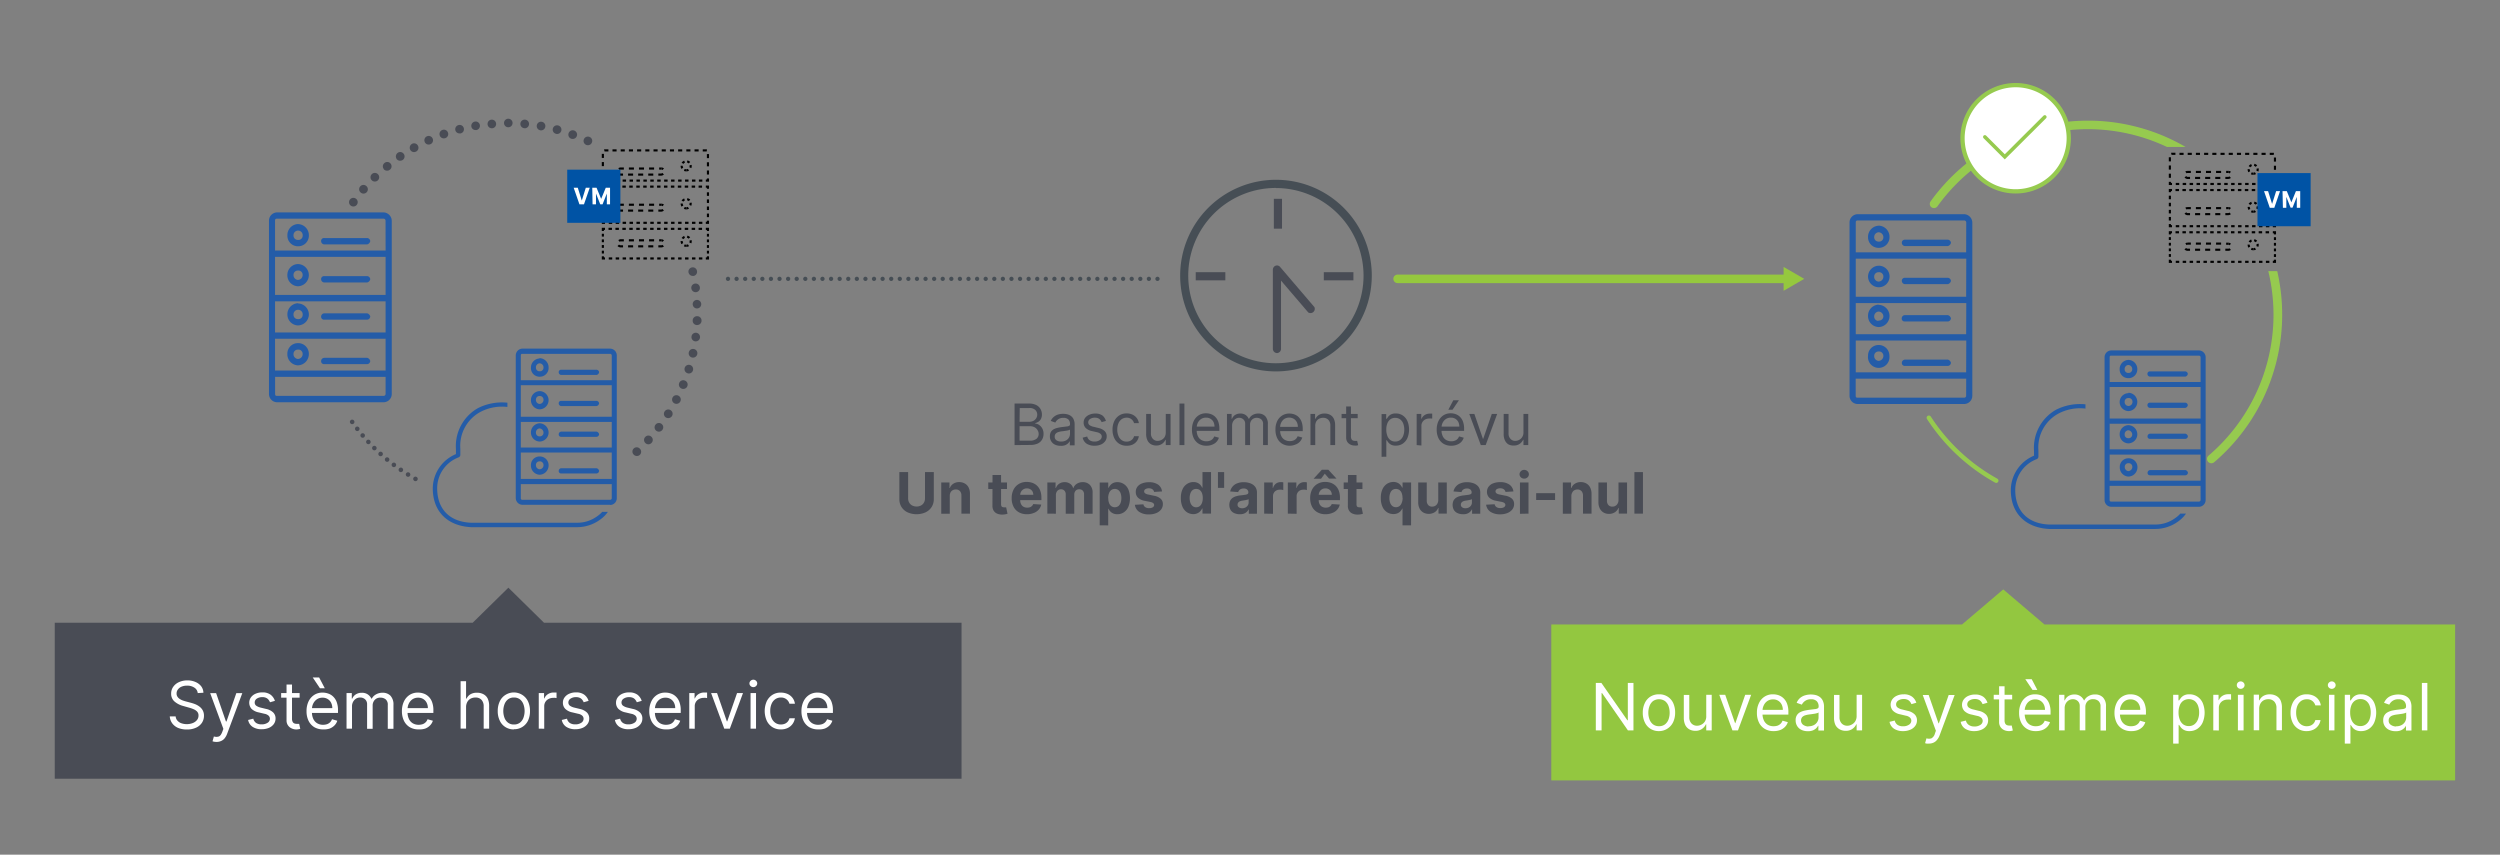 <svg xmlns="http://www.w3.org/2000/svg" xmlns:xlink="http://www.w3.org/1999/xlink" viewBox="0 0 585 200"><rect x="0" y="0" width="585" height="200" fill="#808080" stroke="none"/><defs><style>.cls-1,.cls-12,.cls-13,.cls-14,.cls-15,.cls-16,.cls-17,.cls-18,.cls-19,.cls-2,.cls-20,.cls-21,.cls-22,.cls-23,.cls-24,.cls-25,.cls-29,.cls-3{fill:none;}.cls-2{stroke:#464e55;}.cls-13,.cls-14,.cls-2,.cls-29,.cls-3{stroke-linecap:round;}.cls-2,.cls-3{stroke-linejoin:round;}.cls-2,.cls-29{stroke-dasharray:0 2.01;}.cls-3{stroke:#95c83e;stroke-width:2px;}.cls-4{fill:#95c83e;}.cls-5{fill:#494c55;}.cls-6{fill:#93c740;}.cls-7{fill:#fff;}.cls-8{fill:#96ca4f;}.cls-9{fill:#245ca8;fill-rule:evenodd;}.cls-10{clip-path:url(#clip-path);}.cls-11{clip-path:url(#clip-path-2);}.cls-12,.cls-13,.cls-14{stroke:#96ca4f;}.cls-13{stroke-width:0.85px;}.cls-14,.cls-29{stroke-width:1.06px;}.cls-15,.cls-16,.cls-17,.cls-18,.cls-19,.cls-20,.cls-21,.cls-22,.cls-23,.cls-24,.cls-25{stroke:#000;stroke-width:0.5px;}.cls-16{stroke-dasharray:0.81 0.81 0.81 0.81 0.81 0.81;}.cls-17{stroke-dasharray:0.66 0.66 0.66 0.66 0.66 0.66;}.cls-18{stroke-dasharray:0.83 0.83 0.83 0.83 0.83 0.83;}.cls-19{stroke-dasharray:0.96 0.96 0.96 0.96 0.96 0.96;}.cls-20{stroke-dasharray:1.18 1.18 1.18 1.18 1.18 1.18;}.cls-21{stroke-dasharray:0.62 0.62 0.62 0.62 0.62 0.62;}.cls-22{stroke-dasharray:1.18 1.18 1.18 1.18 1.18 1.18;}.cls-23{stroke-dasharray:0.62 0.62 0.62 0.62 0.62 0.62;}.cls-24{stroke-dasharray:1.18 1.18 1.18 1.18 1.18 1.18;}.cls-25{stroke-dasharray:0.62 0.62 0.62 0.62 0.62 0.62;}.cls-26{fill:#0053a5;}.cls-27{clip-path:url(#clip-path-3);}.cls-28{clip-path:url(#clip-path-4);}.cls-29{stroke:#494c55;}.cls-30{fill:#464e55;}</style><clipPath id="clip-path"><rect class="cls-1" x="492.48" y="82" width="23.64" height="36.54"/></clipPath><clipPath id="clip-path-2"><rect class="cls-1" x="432.81" y="50.12" width="28.74" height="44.42"/></clipPath><clipPath id="clip-path-3"><rect class="cls-1" x="120.69" y="81.58" width="23.64" height="36.54"/></clipPath><clipPath id="clip-path-4"><rect class="cls-1" x="62.93" y="49.7" width="28.74" height="44.42"/></clipPath></defs><g id="Migrate"><g id="_Cutover" data-name="*Cutover"><line class="cls-2" x1="170.35" y1="65.25" x2="271.72" y2="65.25"/><line class="cls-3" x1="327.04" y1="65.25" x2="418.17" y2="65.25"/><polygon class="cls-4" points="417.36 68.05 422.19 65.25 417.36 62.46 417.36 68.05"/><polygon class="cls-5" points="225 145.72 225 182.22 12.81 182.22 12.81 145.72 110.61 145.72 118.96 137.52 127.3 145.72 225 145.72"/><polygon class="cls-6" points="574.5 146.12 574.5 182.62 363 182.62 363 146.12 459.12 146.12 468.76 137.92 478.4 146.12 574.5 146.12"/><g id="Text_translations" data-name="Text translations"><g id="FR"><path class="cls-7" d="M382.23,159.8v11.11h-1.3l-6.05-8.73h-.11v8.73h-1.35V159.8h1.3l6.08,8.74h.11V159.8Z"/><path class="cls-7" d="M388.21,171.08a3.63,3.63,0,0,1-2-.54,3.57,3.57,0,0,1-1.32-1.5,5,5,0,0,1-.48-2.26,5.09,5.09,0,0,1,.48-2.27,3.54,3.54,0,0,1,1.32-1.51,3.71,3.71,0,0,1,2-.53,3.51,3.51,0,0,1,3.3,2,5.23,5.23,0,0,1,.47,2.27,5.15,5.15,0,0,1-.47,2.26,3.66,3.66,0,0,1-1.33,1.5A3.57,3.57,0,0,1,388.21,171.08Zm0-1.15a2.22,2.22,0,0,0,1.41-.44,2.59,2.59,0,0,0,.82-1.16,4.54,4.54,0,0,0,.26-1.55,4.63,4.63,0,0,0-.26-1.55,2.68,2.68,0,0,0-.82-1.17,2.48,2.48,0,0,0-2.82,0,2.68,2.68,0,0,0-.82,1.17,4.39,4.39,0,0,0-.27,1.55,4.31,4.31,0,0,0,.27,1.55,2.59,2.59,0,0,0,.82,1.16A2.22,2.22,0,0,0,388.21,169.93Z"/><path class="cls-7" d="M399.26,167.5v-4.92h1.28v8.33h-1.28V169.5h-.09a2.66,2.66,0,0,1-.91,1.07,2.57,2.57,0,0,1-1.56.44,2.78,2.78,0,0,1-1.39-.34,2.41,2.41,0,0,1-.95-1,4,4,0,0,1-.35-1.76v-5.29h1.28v5.2a2.06,2.06,0,0,0,.51,1.46,1.73,1.73,0,0,0,1.31.54,2.16,2.16,0,0,0,1-.25,2.1,2.1,0,0,0,.83-.74A2.25,2.25,0,0,0,399.26,167.5Z"/><path class="cls-7" d="M409.77,162.58l-3.08,8.33h-1.3l-3.08-8.33h1.39l2.3,6.63h.08l2.3-6.63Z"/><path class="cls-7" d="M415,171.08a3.85,3.85,0,0,1-2.07-.54,3.46,3.46,0,0,1-1.34-1.49,5,5,0,0,1-.47-2.24,5,5,0,0,1,.47-2.26,3.58,3.58,0,0,1,1.31-1.53,3.5,3.5,0,0,1,2-.55,4.15,4.15,0,0,1,1.29.21,3.24,3.24,0,0,1,1.15.71,3.38,3.38,0,0,1,.83,1.28,5.34,5.34,0,0,1,.31,2v.54h-6.42v-1.1h5.12a2.72,2.72,0,0,0-.28-1.26,2.15,2.15,0,0,0-.79-.87,2.19,2.19,0,0,0-1.21-.32,2.3,2.3,0,0,0-1.32.37,2.44,2.44,0,0,0-.85,1,2.84,2.84,0,0,0-.3,1.29V167a3.54,3.54,0,0,0,.33,1.6,2.3,2.3,0,0,0,.91,1,2.62,2.62,0,0,0,1.36.34,3,3,0,0,0,.92-.14,2,2,0,0,0,.7-.44,1.9,1.9,0,0,0,.46-.72l1.24.34a2.74,2.74,0,0,1-.66,1.11,3.22,3.22,0,0,1-1.13.74A4.34,4.34,0,0,1,415,171.08Z"/><path class="cls-7" d="M423,171.1a3.37,3.37,0,0,1-1.44-.3,2.41,2.41,0,0,1-1-.87,2.51,2.51,0,0,1-.38-1.39,2.12,2.12,0,0,1,.28-1.16,2,2,0,0,1,.75-.71,4.36,4.36,0,0,1,1.05-.38c.38-.08.76-.15,1.15-.2l1.23-.15a1.71,1.71,0,0,0,.7-.18.44.44,0,0,0,.22-.43v0a1.72,1.72,0,0,0-.44-1.25,1.76,1.76,0,0,0-1.32-.45,2.3,2.3,0,0,0-1.44.41,2.38,2.38,0,0,0-.73.85l-1.21-.43a2.84,2.84,0,0,1,.87-1.19,3.24,3.24,0,0,1,1.19-.59,4.75,4.75,0,0,1,1.28-.17,5.47,5.47,0,0,1,.92.09,2.91,2.91,0,0,1,1,.39,2.24,2.24,0,0,1,.81.88,3.27,3.27,0,0,1,.33,1.59v5.49H425.5v-1.13h-.07a2.21,2.21,0,0,1-.43.58,2.46,2.46,0,0,1-.81.52A3,3,0,0,1,423,171.1Zm.2-1.15a2.55,2.55,0,0,0,1.28-.3,2,2,0,0,0,.79-.77,1.94,1.94,0,0,0,.27-1v-1.17a.79.79,0,0,1-.36.17,4.26,4.26,0,0,1-.63.14l-.68.1-.54.07a4.91,4.91,0,0,0-.93.2,1.7,1.7,0,0,0-.7.43,1.28,1.28,0,0,0,.23,1.78A2.21,2.21,0,0,0,423.16,170Z"/><path class="cls-7" d="M434.45,167.5v-4.92h1.28v8.33h-1.28V169.5h-.09a2.66,2.66,0,0,1-.91,1.07,2.57,2.57,0,0,1-1.56.44,2.75,2.75,0,0,1-1.39-.34,2.43,2.43,0,0,1-1-1,4,4,0,0,1-.34-1.76v-5.29h1.28v5.2a2.06,2.06,0,0,0,.51,1.46,1.73,1.73,0,0,0,1.31.54,2.09,2.09,0,0,0,1-.25,2.19,2.19,0,0,0,.84-.74A2.33,2.33,0,0,0,434.45,167.5Z"/><path class="cls-7" d="M448.42,164.44l-1.15.33a2,2,0,0,0-.32-.56,1.59,1.59,0,0,0-.56-.46,2.07,2.07,0,0,0-.92-.18,2.21,2.21,0,0,0-1.27.35,1.05,1.05,0,0,0-.51.89.9.9,0,0,0,.35.75,2.74,2.74,0,0,0,1.08.46l1.24.31a3.32,3.32,0,0,1,1.66.83,1.91,1.91,0,0,1,.55,1.42,2.13,2.13,0,0,1-.41,1.28,2.64,2.64,0,0,1-1.14.89,4.13,4.13,0,0,1-1.7.33,3.8,3.8,0,0,1-2.11-.55,2.46,2.46,0,0,1-1.06-1.62l1.22-.3a1.65,1.65,0,0,0,.65,1,2.18,2.18,0,0,0,1.28.34,2.41,2.41,0,0,0,1.42-.38,1.13,1.13,0,0,0,.53-.92,1,1,0,0,0-.31-.73,1.92,1.92,0,0,0-.93-.44l-1.39-.33a3.24,3.24,0,0,1-1.67-.84,2.16,2.16,0,0,1-.14-2.68,2.66,2.66,0,0,1,1.09-.85,3.73,3.73,0,0,1,1.57-.31,3.13,3.13,0,0,1,1.94.54A2.89,2.89,0,0,1,448.42,164.44Z"/><path class="cls-7" d="M451.4,174a3.39,3.39,0,0,1-.58,0,2,2,0,0,1-.35-.1l.32-1.13a1.92,1.92,0,0,0,1.17,0,1.81,1.81,0,0,0,.81-1.12L453,171l-3.08-8.37h1.39l2.3,6.63h.08l2.3-6.63,1.4,0-3.55,9.52a3.51,3.51,0,0,1-.59,1,2.2,2.2,0,0,1-.81.63A2.52,2.52,0,0,1,451.4,174Z"/><path class="cls-7" d="M465.07,164.44l-1.15.33a2,2,0,0,0-.32-.56,1.51,1.51,0,0,0-.56-.46,2.07,2.07,0,0,0-.92-.18,2.21,2.21,0,0,0-1.27.35,1.05,1.05,0,0,0-.51.89.9.9,0,0,0,.35.75,2.74,2.74,0,0,0,1.08.46l1.24.31a3.32,3.32,0,0,1,1.66.83,1.91,1.91,0,0,1,.55,1.42,2.13,2.13,0,0,1-.41,1.28,2.64,2.64,0,0,1-1.14.89,4.09,4.09,0,0,1-1.7.33,3.82,3.82,0,0,1-2.11-.55,2.46,2.46,0,0,1-1.06-1.62l1.22-.3a1.65,1.65,0,0,0,.65,1A2.18,2.18,0,0,0,462,170a2.41,2.41,0,0,0,1.42-.38,1.13,1.13,0,0,0,.53-.92,1,1,0,0,0-.31-.73,1.92,1.92,0,0,0-.93-.44l-1.39-.33a3.24,3.24,0,0,1-1.67-.84,2.16,2.16,0,0,1-.14-2.68,2.66,2.66,0,0,1,1.09-.85,3.73,3.73,0,0,1,1.57-.31,3.13,3.13,0,0,1,1.94.54A2.89,2.89,0,0,1,465.07,164.44Z"/><path class="cls-7" d="M470.85,162.58v1.08h-4.32v-1.08Zm-3.06-2h1.28v7.94a1.59,1.59,0,0,0,.16.81.83.83,0,0,0,.41.36,1.61,1.61,0,0,0,.54.09,1.69,1.69,0,0,0,.35,0l.21,0,.26,1.15a2.44,2.44,0,0,1-.36.1,2.82,2.82,0,0,1-1.65-.18,2.11,2.11,0,0,1-.86-.71,2.07,2.07,0,0,1-.34-1.2Z"/><path class="cls-7" d="M476.35,171.08a3.85,3.85,0,0,1-2.07-.54,3.46,3.46,0,0,1-1.34-1.49,5,5,0,0,1-.47-2.24,5,5,0,0,1,.47-2.26,3.58,3.58,0,0,1,1.31-1.53,3.5,3.5,0,0,1,2-.55,4.15,4.15,0,0,1,1.29.21,3.24,3.24,0,0,1,1.15.71,3.38,3.38,0,0,1,.83,1.28,5.34,5.34,0,0,1,.31,2v.54h-6.42v-1.1h5.12a2.72,2.72,0,0,0-.28-1.26,2.15,2.15,0,0,0-.79-.87,2.19,2.19,0,0,0-1.21-.32,2.3,2.3,0,0,0-1.32.37,2.44,2.44,0,0,0-.85,1,2.84,2.84,0,0,0-.3,1.29V167a3.54,3.54,0,0,0,.33,1.6,2.3,2.3,0,0,0,.91,1,2.62,2.62,0,0,0,1.36.34,2.85,2.85,0,0,0,.91-.14,2,2,0,0,0,.71-.44,1.9,1.9,0,0,0,.46-.72l1.24.34a2.74,2.74,0,0,1-.66,1.11,3.22,3.22,0,0,1-1.13.74A4.34,4.34,0,0,1,476.35,171.08Zm-.74-9.63-1.69-2.52h1.5l1.32,2.52Z"/><path class="cls-7" d="M481.83,170.91v-8.33h1.24v1.3h.1a2.17,2.17,0,0,1,.84-1,2.54,2.54,0,0,1,1.4-.37,2.35,2.35,0,0,1,1.37.37,2.4,2.4,0,0,1,.86,1h.09a2.38,2.38,0,0,1,1-1,2.9,2.9,0,0,1,1.53-.38,2.51,2.51,0,0,1,1.83.69,2.91,2.91,0,0,1,.71,2.17v5.58h-1.28v-5.58A1.61,1.61,0,0,0,491,164a1.89,1.89,0,0,0-1.19-.39,1.71,1.71,0,0,0-1.36.53,1.89,1.89,0,0,0-.48,1.33v5.43h-1.31V165.2a1.51,1.51,0,0,0-.46-1.15,1.63,1.63,0,0,0-1.18-.43,1.76,1.76,0,0,0-.93.26,2,2,0,0,0-.7.74,2.21,2.21,0,0,0-.26,1.08v5.21Z"/><path class="cls-7" d="M498.67,171.08a3.85,3.85,0,0,1-2.07-.54,3.46,3.46,0,0,1-1.34-1.49,5.09,5.09,0,0,1-.47-2.24,5.18,5.18,0,0,1,.47-2.26,3.58,3.58,0,0,1,1.31-1.53,3.5,3.5,0,0,1,2-.55,4.05,4.05,0,0,1,1.29.21,3.16,3.16,0,0,1,1.15.71,3.27,3.27,0,0,1,.83,1.28,5.34,5.34,0,0,1,.31,2v.54H495.7v-1.1h5.12a2.72,2.72,0,0,0-.28-1.26,2.08,2.08,0,0,0-.79-.87,2.17,2.17,0,0,0-1.21-.32,2.3,2.3,0,0,0-1.32.37,2.52,2.52,0,0,0-.85,1,2.84,2.84,0,0,0-.3,1.29V167a3.54,3.54,0,0,0,.33,1.6,2.36,2.36,0,0,0,.91,1,2.64,2.64,0,0,0,1.36.34,3,3,0,0,0,.92-.14,2.07,2.07,0,0,0,.71-.44,2,2,0,0,0,.46-.72L502,169a2.83,2.83,0,0,1-.65,1.11,3.36,3.36,0,0,1-1.14.74A4.3,4.3,0,0,1,498.67,171.08Z"/><path class="cls-7" d="M508.52,174V162.58h1.24v1.32h.15c.1-.15.23-.33.4-.56a2.19,2.19,0,0,1,.72-.6,2.63,2.63,0,0,1,1.29-.27,3.28,3.28,0,0,1,1.85.52,3.49,3.49,0,0,1,1.26,1.49,6,6,0,0,1,0,4.57,3.51,3.51,0,0,1-1.25,1.5,3.26,3.26,0,0,1-1.84.53,2.62,2.62,0,0,1-1.28-.27,2.35,2.35,0,0,1-.75-.61c-.17-.23-.3-.42-.4-.58h-.11V174Zm1.26-7.29a4.48,4.48,0,0,0,.28,1.66,2.45,2.45,0,0,0,.81,1.13,2.14,2.14,0,0,0,1.3.4,2.07,2.07,0,0,0,1.34-.43,2.51,2.51,0,0,0,.81-1.15,4.35,4.35,0,0,0,.28-1.61,4.46,4.46,0,0,0-.27-1.59,2.52,2.52,0,0,0-.81-1.12,2.41,2.41,0,0,0-2.66,0,2.36,2.36,0,0,0-.81,1.1A4.49,4.49,0,0,0,509.78,166.74Z"/><path class="cls-7" d="M517.91,170.91v-8.33h1.23v1.25h.09a2,2,0,0,1,.82-1,2.42,2.42,0,0,1,1.35-.38h.35l.32,0v1.3l-.29-.05a2.63,2.63,0,0,0-.49,0,2.39,2.39,0,0,0-1.08.25,1.88,1.88,0,0,0-1,1.7v5.28Z"/><path class="cls-7" d="M524.32,161.19a.92.92,0,0,1-.65-.26.85.85,0,0,1,0-1.22.92.92,0,0,1,.65-.26.9.9,0,0,1,.64.26.82.82,0,0,1,0,1.22A.9.9,0,0,1,524.32,161.19Zm-.65,9.72v-8.33H525v8.33Z"/><path class="cls-7" d="M528.65,165.89v5h-1.28v-8.33h1.23v1.3h.11a2.4,2.4,0,0,1,.89-1,2.86,2.86,0,0,1,1.54-.38,3.05,3.05,0,0,1,1.48.34,2.43,2.43,0,0,1,1,1,4,4,0,0,1,.35,1.76v5.3h-1.28V165.7a2.14,2.14,0,0,0-.51-1.53,1.81,1.81,0,0,0-1.4-.55,2.28,2.28,0,0,0-1.09.26,2,2,0,0,0-.76.78A2.6,2.6,0,0,0,528.65,165.89Z"/><path class="cls-7" d="M539.76,171.08a3.49,3.49,0,0,1-3.32-2.08,5.21,5.21,0,0,1-.45-2.22,5.16,5.16,0,0,1,.47-2.24,3.61,3.61,0,0,1,1.31-1.52,3.5,3.5,0,0,1,2-.55,3.86,3.86,0,0,1,1.59.32,3,3,0,0,1,1.15.91,2.83,2.83,0,0,1,.56,1.37h-1.28a2,2,0,0,0-.65-1,1.93,1.93,0,0,0-1.35-.44,2.32,2.32,0,0,0-1.31.38,2.64,2.64,0,0,0-.87,1.09,4,4,0,0,0-.31,1.65,4.16,4.16,0,0,0,.31,1.68,2.49,2.49,0,0,0,.86,1.11,2.22,2.22,0,0,0,1.32.4,2.38,2.38,0,0,0,.91-.17,2,2,0,0,0,.69-.5,1.93,1.93,0,0,0,.4-.78H543a2.85,2.85,0,0,1-.54,1.32,2.93,2.93,0,0,1-1.12.93A3.58,3.58,0,0,1,539.76,171.08Z"/><path class="cls-7" d="M545.63,161.19a.9.9,0,0,1-.64-.26.82.82,0,0,1,0-1.22.9.9,0,0,1,.64-.26.88.88,0,0,1,.64.26.82.82,0,0,1,0,1.22A.88.88,0,0,1,545.63,161.19Zm-.65,9.72v-8.33h1.28v8.33Z"/><path class="cls-7" d="M548.68,174V162.58h1.24v1.32h.15c.09-.15.22-.33.39-.56a2.24,2.24,0,0,1,.73-.6,2.58,2.58,0,0,1,1.29-.27,3.28,3.28,0,0,1,1.85.52,3.47,3.47,0,0,1,1.25,1.49,6,6,0,0,1,0,4.57,3.49,3.49,0,0,1-1.24,1.5,3.28,3.28,0,0,1-1.84.53,2.66,2.66,0,0,1-1.29-.27,2.3,2.3,0,0,1-.74-.61,6.26,6.26,0,0,1-.4-.58H550V174Zm1.26-7.29a4.7,4.7,0,0,0,.27,1.66,2.6,2.6,0,0,0,.81,1.13,2.17,2.17,0,0,0,1.31.4,2.07,2.07,0,0,0,1.34-.43,2.51,2.51,0,0,0,.81-1.15,4.57,4.57,0,0,0,.27-1.61,4.46,4.46,0,0,0-.26-1.59,2.52,2.52,0,0,0-.81-1.12,2.13,2.13,0,0,0-1.35-.41A2.17,2.17,0,0,0,551,164a2.41,2.41,0,0,0-.8,1.1A4.49,4.49,0,0,0,549.94,166.74Z"/><path class="cls-7" d="M560.51,171.1a3.36,3.36,0,0,1-1.43-.3,2.35,2.35,0,0,1-1.41-2.26,2.21,2.21,0,0,1,.28-1.16,2,2,0,0,1,.76-.71,4.14,4.14,0,0,1,1-.38c.38-.08.77-.15,1.16-.2l1.23-.15a1.61,1.61,0,0,0,.69-.18.44.44,0,0,0,.22-.43v0a1.71,1.71,0,0,0-.43-1.25,1.78,1.78,0,0,0-1.33-.45,2.27,2.27,0,0,0-2.16,1.26l-1.22-.43a3,3,0,0,1,.87-1.19,3.24,3.24,0,0,1,1.19-.59,4.8,4.8,0,0,1,1.28-.17,5.58,5.58,0,0,1,.93.09,2.86,2.86,0,0,1,1,.39,2.26,2.26,0,0,1,.82.88,3.4,3.4,0,0,1,.32,1.59v5.49h-1.28v-1.13H563a2.27,2.27,0,0,1-.44.58,2.52,2.52,0,0,1-.8.52A3.06,3.06,0,0,1,560.51,171.1Zm.2-1.15a2.53,2.53,0,0,0,1.28-.3,2,2,0,0,0,1.06-1.76v-1.17a.74.74,0,0,1-.35.17,4.92,4.92,0,0,1-.63.14l-.69.1-.54.07a5.27,5.27,0,0,0-.93.2,1.6,1.6,0,0,0-.69.43,1.09,1.09,0,0,0-.27.78,1.13,1.13,0,0,0,.5,1A2.15,2.15,0,0,0,560.71,170Z"/><path class="cls-7" d="M568,159.8v11.11h-1.28V159.8Z"/><path class="cls-5" d="M237.41,104.15V94.43h3.4a3.59,3.59,0,0,1,1.67.35,2.35,2.35,0,0,1,1,.94,2.59,2.59,0,0,1,.33,1.3,2.24,2.24,0,0,1-.22,1,1.83,1.83,0,0,1-.58.65,3.05,3.05,0,0,1-.78.35v.09a1.91,1.91,0,0,1,.9.31,2.3,2.3,0,0,1,.75.82,2.6,2.6,0,0,1,.31,1.3,2.65,2.65,0,0,1-.34,1.32,2.36,2.36,0,0,1-1,.92,4.34,4.34,0,0,1-1.87.34Zm1.17-5.45h2.19a2.17,2.17,0,0,0,1-.2,1.7,1.7,0,0,0,.68-.59,1.58,1.58,0,0,0,.26-.89,1.48,1.48,0,0,0-.45-1.09,1.93,1.93,0,0,0-1.41-.45h-2.23Zm0,4.41h2.34a2.38,2.38,0,0,0,1.64-.45,1.44,1.44,0,0,0,.49-1.09,1.72,1.72,0,0,0-.26-.91,1.79,1.79,0,0,0-.71-.68,2.26,2.26,0,0,0-1.1-.25h-2.4Z"/><path class="cls-5" d="M248.16,104.32a2.9,2.9,0,0,1-1.26-.26,2.06,2.06,0,0,1-1.22-2,1.91,1.91,0,0,1,.24-1,1.78,1.78,0,0,1,.66-.62,3.35,3.35,0,0,1,.92-.33,8.75,8.75,0,0,1,1-.18l1.08-.13a1.51,1.51,0,0,0,.61-.16.39.39,0,0,0,.19-.38v0a1.49,1.49,0,0,0-.38-1.1,1.58,1.58,0,0,0-1.15-.38,2,2,0,0,0-1.26.35,1.92,1.92,0,0,0-.64.75l-1.07-.38a2.53,2.53,0,0,1,.77-1,2.75,2.75,0,0,1,1-.52,4.37,4.37,0,0,1,1.12-.15,5.25,5.25,0,0,1,.81.08,2.72,2.72,0,0,1,.88.34,2,2,0,0,1,.72.77,2.91,2.91,0,0,1,.28,1.39v4.8h-1.12v-1h0a2.45,2.45,0,0,1-.38.5,2.18,2.18,0,0,1-.71.46A2.64,2.64,0,0,1,248.16,104.32Zm.17-1a2.3,2.3,0,0,0,1.13-.26,1.88,1.88,0,0,0,.69-.68,1.77,1.77,0,0,0,.23-.87v-1a.55.55,0,0,1-.31.15,3.49,3.49,0,0,1-.55.12l-.6.09-.47.06a4.1,4.1,0,0,0-.82.18,1.39,1.39,0,0,0-.6.37,1,1,0,0,0-.23.68,1,1,0,0,0,.43.88A1.9,1.9,0,0,0,248.33,103.32Z"/><path class="cls-5" d="M258.78,98.5l-1,.28a2.2,2.2,0,0,0-.28-.49,1.45,1.45,0,0,0-.5-.4,1.84,1.84,0,0,0-.8-.15,1.91,1.91,0,0,0-1.11.3.93.93,0,0,0-.45.78.81.81,0,0,0,.31.66,2.59,2.59,0,0,0,1,.4l1.08.27a3.07,3.07,0,0,1,1.46.72,1.71,1.71,0,0,1,.48,1.25,1.85,1.85,0,0,1-.36,1.12,2.4,2.4,0,0,1-1,.78,3.67,3.67,0,0,1-1.49.28,3.33,3.33,0,0,1-1.85-.48,2.15,2.15,0,0,1-.92-1.41l1.06-.27a1.43,1.43,0,0,0,.58.88,1.87,1.87,0,0,0,1.11.3,2,2,0,0,0,1.24-.34,1,1,0,0,0,.47-.8.85.85,0,0,0-.27-.64,1.8,1.8,0,0,0-.81-.39l-1.22-.28a2.9,2.9,0,0,1-1.47-.74,1.76,1.76,0,0,1-.47-1.25,1.83,1.83,0,0,1,.35-1.1,2.4,2.4,0,0,1,1-.74,3.32,3.32,0,0,1,1.37-.27,2.77,2.77,0,0,1,1.7.47A2.52,2.52,0,0,1,258.78,98.5Z"/><path class="cls-5" d="M263.63,104.3a3.15,3.15,0,0,1-1.76-.48,3.09,3.09,0,0,1-1.14-1.33,4.49,4.49,0,0,1-.4-1.94,4.56,4.56,0,0,1,.41-2,3.25,3.25,0,0,1,1.15-1.33,3.09,3.09,0,0,1,1.72-.48,3.26,3.26,0,0,1,1.39.28,2.67,2.67,0,0,1,1,.8,2.47,2.47,0,0,1,.49,1.2h-1.12a1.8,1.8,0,0,0-.57-.89,1.7,1.7,0,0,0-1.18-.39,2,2,0,0,0-1.14.34,2.24,2.24,0,0,0-.77,1,3.56,3.56,0,0,0-.27,1.44,3.71,3.71,0,0,0,.27,1.47,2.19,2.19,0,0,0,.76,1,1.94,1.94,0,0,0,1.15.35,2,2,0,0,0,.79-.15,1.8,1.8,0,0,0,.61-.44,1.76,1.76,0,0,0,.35-.68h1.12a2.57,2.57,0,0,1-.47,1.16,2.61,2.61,0,0,1-1,.81A3.19,3.19,0,0,1,263.63,104.3Z"/><path class="cls-5" d="M272.79,101.17V96.86h1.12v7.29h-1.12v-1.23h-.07a2.48,2.48,0,0,1-.8.94,2.29,2.29,0,0,1-1.37.39,2.41,2.41,0,0,1-1.21-.3,2,2,0,0,1-.84-.92,3.42,3.42,0,0,1-.3-1.53V96.86h1.12v4.56a1.78,1.78,0,0,0,.45,1.27,1.5,1.5,0,0,0,1.14.48,2,2,0,0,0,.85-.22,1.91,1.91,0,0,0,.74-.65A2.06,2.06,0,0,0,272.79,101.17Z"/><path class="cls-5" d="M277.15,94.43v9.72H276V94.43Z"/><path class="cls-5" d="M282.32,104.3a3.38,3.38,0,0,1-1.81-.46,3.13,3.13,0,0,1-1.18-1.31,4.5,4.5,0,0,1-.41-2,4.56,4.56,0,0,1,.41-2,3.28,3.28,0,0,1,1.15-1.34,3.1,3.1,0,0,1,1.73-.48,3.34,3.34,0,0,1,1.12.19,2.71,2.71,0,0,1,1,.61,3,3,0,0,1,.73,1.13,4.72,4.72,0,0,1,.27,1.71v.48h-5.62v-1h4.48a2.44,2.44,0,0,0-.24-1.1,1.88,1.88,0,0,0-1.75-1,2,2,0,0,0-1.16.33,2.31,2.31,0,0,0-.75.86,2.57,2.57,0,0,0-.26,1.13v.65a3.07,3.07,0,0,0,.29,1.39,2,2,0,0,0,.8.87,2.31,2.31,0,0,0,1.19.3,2.24,2.24,0,0,0,.8-.13,1.58,1.58,0,0,0,.62-.38,1.7,1.7,0,0,0,.4-.63l1.09.3a2.47,2.47,0,0,1-.58,1,2.65,2.65,0,0,1-1,.64A3.5,3.5,0,0,1,282.32,104.3Z"/><path class="cls-5" d="M287.11,104.15V96.86h1.09V98h.09a1.85,1.85,0,0,1,.74-.91,2.26,2.26,0,0,1,1.22-.32,2.14,2.14,0,0,1,1.2.32,2.18,2.18,0,0,1,.75.91h.08a2.13,2.13,0,0,1,.84-.9,2.59,2.59,0,0,1,1.34-.33,2.19,2.19,0,0,1,1.6.61,2.56,2.56,0,0,1,.62,1.89v4.88h-1.12V99.27a1.39,1.39,0,0,0-.44-1.15,1.63,1.63,0,0,0-1-.35,1.53,1.53,0,0,0-1.19.47,1.68,1.68,0,0,0-.42,1.17v4.74h-1.14v-5a1.31,1.31,0,0,0-.41-1,1.41,1.41,0,0,0-1-.39,1.47,1.47,0,0,0-.81.24,1.79,1.79,0,0,0-.61.64,1.94,1.94,0,0,0-.23.95v4.55Z"/><path class="cls-5" d="M301.85,104.3a3.41,3.41,0,0,1-1.81-.46,3,3,0,0,1-1.17-1.31,4.36,4.36,0,0,1-.41-2,4.42,4.42,0,0,1,.41-2A3.19,3.19,0,0,1,300,97.25a3.12,3.12,0,0,1,1.73-.48,3.34,3.34,0,0,1,1.12.19,2.83,2.83,0,0,1,1,.61,3.05,3.05,0,0,1,.72,1.13,4.72,4.72,0,0,1,.27,1.71v.48h-5.62v-1h4.48a2.44,2.44,0,0,0-.24-1.1,2,2,0,0,0-.69-.77,2.18,2.18,0,0,0-2.22,0,2.2,2.2,0,0,0-.74.86,2.44,2.44,0,0,0-.26,1.13v.65a3.08,3.08,0,0,0,.28,1.39,2,2,0,0,0,.8.87,2.31,2.31,0,0,0,1.19.3,2.24,2.24,0,0,0,.8-.13,1.58,1.58,0,0,0,.62-.38,1.72,1.72,0,0,0,.41-.63l1.08.3a2.47,2.47,0,0,1-.58,1,2.61,2.61,0,0,1-1,.64A3.56,3.56,0,0,1,301.85,104.3Z"/><path class="cls-5" d="M307.77,99.77v4.38h-1.12V96.86h1.08V98h.09a2.1,2.1,0,0,1,.78-.89,2.41,2.41,0,0,1,1.35-.34,2.71,2.71,0,0,1,1.3.3,2.05,2.05,0,0,1,.86.91,3.49,3.49,0,0,1,.31,1.54v4.63H311.3V99.6a1.87,1.87,0,0,0-.45-1.34,1.59,1.59,0,0,0-1.22-.49,1.9,1.9,0,0,0-1,.24,1.61,1.61,0,0,0-.66.68A2.21,2.21,0,0,0,307.77,99.77Z"/><path class="cls-5" d="M317.7,96.86v1h-3.77v-1ZM315,95.12h1.12v6.94a1.33,1.33,0,0,0,.14.71.7.7,0,0,0,.36.32,1.4,1.4,0,0,0,.47.08,1.26,1.26,0,0,0,.3,0l.19,0,.23,1-.32.09a2.47,2.47,0,0,1-.52,0,2.21,2.21,0,0,1-.93-.21,1.79,1.79,0,0,1-.75-.62,1.83,1.83,0,0,1-.29-1Z"/><path class="cls-5" d="M323.29,106.89v-10h1.08V98h.13c.08-.13.2-.29.34-.49a2.18,2.18,0,0,1,.64-.53,2.38,2.38,0,0,1,1.13-.23,2.87,2.87,0,0,1,1.62.46,3.13,3.13,0,0,1,1.1,1.3,5.32,5.32,0,0,1,0,4,3.1,3.1,0,0,1-1.1,1.31,2.81,2.81,0,0,1-1.6.46,2.29,2.29,0,0,1-1.13-.23,2.1,2.1,0,0,1-.65-.54,5.35,5.35,0,0,1-.35-.5h-.1v3.86Zm1.1-6.38a4,4,0,0,0,.24,1.45,2.12,2.12,0,0,0,.7,1,1.81,1.81,0,0,0,1.14.36,1.91,1.91,0,0,0,1.18-.37,2.34,2.34,0,0,0,.71-1,3.93,3.93,0,0,0,.24-1.41,4.05,4.05,0,0,0-.23-1.39,2.25,2.25,0,0,0-.71-1,1.92,1.92,0,0,0-1.19-.37,1.86,1.86,0,0,0-1.14.35,2.13,2.13,0,0,0-.71,1A3.9,3.9,0,0,0,324.39,100.51Z"/><path class="cls-5" d="M331.5,104.15V96.86h1.08V98h.07a1.79,1.79,0,0,1,.72-.87,2.09,2.09,0,0,1,1.18-.34h.31l.28,0v1.14l-.26,0a2.86,2.86,0,0,0-.42,0,2,2,0,0,0-.95.22,1.69,1.69,0,0,0-.66.61,1.64,1.64,0,0,0-.24.88v4.61Z"/><path class="cls-5" d="M339.59,104.3a3.38,3.38,0,0,1-1.81-.46,3.13,3.13,0,0,1-1.18-1.31,4.5,4.5,0,0,1-.41-2,4.56,4.56,0,0,1,.41-2,3.28,3.28,0,0,1,1.15-1.34,3.1,3.1,0,0,1,1.73-.48,3.34,3.34,0,0,1,1.12.19,2.71,2.71,0,0,1,1,.61,3,3,0,0,1,.73,1.13,4.72,4.72,0,0,1,.27,1.71v.48H337v-1h4.48a2.44,2.44,0,0,0-.24-1.1,1.88,1.88,0,0,0-1.75-1,2,2,0,0,0-1.16.33,2.31,2.31,0,0,0-.75.86,2.57,2.57,0,0,0-.26,1.13v.65a3.07,3.07,0,0,0,.29,1.39,2,2,0,0,0,.8.87,2.31,2.31,0,0,0,1.19.3,2.28,2.28,0,0,0,.8-.13,1.58,1.58,0,0,0,.62-.38,1.7,1.7,0,0,0,.4-.63l1.09.3a2.47,2.47,0,0,1-.58,1,2.65,2.65,0,0,1-1,.64A3.5,3.5,0,0,1,339.59,104.3Zm-.68-8.42,1.16-2.21h1.31l-1.49,2.21Z"/><path class="cls-5" d="M350.34,96.86l-2.69,7.29h-1.14l-2.7-7.29H345l2,5.81h.08l2-5.81Z"/><path class="cls-5" d="M356.49,101.17V96.86h1.12v7.29h-1.12v-1.23h-.08a2.39,2.39,0,0,1-.8.94,2.26,2.26,0,0,1-1.36.39A2.45,2.45,0,0,1,353,104a2.08,2.08,0,0,1-.83-.92,3.28,3.28,0,0,1-.31-1.53V96.86H353v4.56a1.78,1.78,0,0,0,.45,1.27,1.5,1.5,0,0,0,1.15.48,2,2,0,0,0,.85-.22,1.88,1.88,0,0,0,.73-.65A2,2,0,0,0,356.49,101.17Z"/><path class="cls-5" d="M216.45,110.47h2.06v6.31a3.37,3.37,0,0,1-.51,1.86,3.4,3.4,0,0,1-1.41,1.24,5.2,5.2,0,0,1-4.23,0,3.4,3.4,0,0,1-1.41-1.24,3.45,3.45,0,0,1-.5-1.86v-6.31h2.05v6.13a1.89,1.89,0,0,0,.25,1,1.67,1.67,0,0,0,.69.68,2.29,2.29,0,0,0,2.08,0,1.8,1.8,0,0,0,.69-.68,2,2,0,0,0,.24-1Z"/><path class="cls-5" d="M222.25,116v4.22h-2V112.9h1.93v1.29h.09a2,2,0,0,1,.81-1,2.46,2.46,0,0,1,1.38-.38,2.57,2.57,0,0,1,1.32.34,2.22,2.22,0,0,1,.88.94,3.19,3.19,0,0,1,.31,1.47v4.64h-2v-4.28a1.49,1.49,0,0,0-.34-1,1.23,1.23,0,0,0-1-.38,1.37,1.37,0,0,0-.72.18,1.27,1.27,0,0,0-.49.51A1.78,1.78,0,0,0,222.25,116Z"/><path class="cls-5" d="M235.64,112.9v1.52h-4.39V112.9Zm-3.39-1.75h2V118a.86.86,0,0,0,.09.43.4.4,0,0,0,.24.22,1,1,0,0,0,.36.06l.28,0,.22,0,.32,1.51-.43.11a3.84,3.84,0,0,1-.67.08,3,3,0,0,1-1.28-.2,1.82,1.82,0,0,1-.85-.69,2.17,2.17,0,0,1-.3-1.19Z"/><path class="cls-5" d="M240.35,120.33a3.84,3.84,0,0,1-1.94-.46,3.05,3.05,0,0,1-1.24-1.3,4.27,4.27,0,0,1-.44-2,4.31,4.31,0,0,1,.44-2,3.26,3.26,0,0,1,1.23-1.32,3.53,3.53,0,0,1,1.86-.48,3.94,3.94,0,0,1,1.35.23,3,3,0,0,1,1.82,1.85,4.72,4.72,0,0,1,.26,1.63v.55h-6.15v-1.25h4.25a1.67,1.67,0,0,0-.19-.78,1.33,1.33,0,0,0-.53-.52,1.5,1.5,0,0,0-.77-.2,1.54,1.54,0,0,0-1.57,1.56v1.2a1.93,1.93,0,0,0,.2.93,1.4,1.4,0,0,0,.57.61,1.76,1.76,0,0,0,.88.21,2.06,2.06,0,0,0,.62-.09,1.33,1.33,0,0,0,.47-.29,1.21,1.21,0,0,0,.31-.46l1.87.12a2.58,2.58,0,0,1-.58,1.17,2.86,2.86,0,0,1-1.13.78A4.14,4.14,0,0,1,240.35,120.33Z"/><path class="cls-5" d="M245.08,120.19V112.9H247v1.29h.09a2,2,0,0,1,.76-1,2.21,2.21,0,0,1,1.27-.37,2.15,2.15,0,0,1,1.28.38,1.75,1.75,0,0,1,.7,1h.07a2,2,0,0,1,.81-1,2.56,2.56,0,0,1,1.39-.38,2.23,2.23,0,0,1,1.66.65,2.5,2.5,0,0,1,.64,1.84v4.9h-2v-4.51a1.23,1.23,0,0,0-.32-.91,1.14,1.14,0,0,0-.81-.3,1.11,1.11,0,0,0-.86.35,1.36,1.36,0,0,0-.3.92v4.45h-2v-4.55a1.18,1.18,0,0,0-.31-.85,1.06,1.06,0,0,0-.8-.32,1.14,1.14,0,0,0-.61.17,1.13,1.13,0,0,0-.42.47,1.42,1.42,0,0,0-.16.7v4.38Z"/><path class="cls-5" d="M257.33,122.92v-10h2v1.22h.09a3,3,0,0,1,.39-.6,2.15,2.15,0,0,1,.66-.51,2.28,2.28,0,0,1,1-.21,2.73,2.73,0,0,1,1.47.42,2.9,2.9,0,0,1,1.08,1.25,5.62,5.62,0,0,1,0,4.14,2.94,2.94,0,0,1-1.07,1.27,2.74,2.74,0,0,1-1.5.43,2.35,2.35,0,0,1-1-.2,2.11,2.11,0,0,1-.67-.49,2.61,2.61,0,0,1-.4-.6h-.06v3.9Zm2-6.38a3.29,3.29,0,0,0,.18,1.14,1.66,1.66,0,0,0,.52.75,1.43,1.43,0,0,0,1.67,0,1.84,1.84,0,0,0,.52-.76,3.27,3.27,0,0,0,.18-1.13,3.15,3.15,0,0,0-.18-1.11,1.66,1.66,0,0,0-.52-.75,1.32,1.32,0,0,0-.84-.27,1.35,1.35,0,0,0-.83.26,1.63,1.63,0,0,0-.52.74A3.23,3.23,0,0,0,259.31,116.54Z"/><path class="cls-5" d="M271.91,115l-1.85.11a1,1,0,0,0-.2-.43,1.17,1.17,0,0,0-.41-.31,1.58,1.58,0,0,0-.61-.11,1.52,1.52,0,0,0-.79.19.6.6,0,0,0-.32.53.56.56,0,0,0,.21.44,1.59,1.59,0,0,0,.71.29L270,116a3.18,3.18,0,0,1,1.59.7,1.63,1.63,0,0,1,.52,1.27,2,2,0,0,1-.42,1.26,2.71,2.71,0,0,1-1.15.84,4.34,4.34,0,0,1-1.68.3,3.94,3.94,0,0,1-2.3-.6,2.34,2.34,0,0,1-1-1.65l2-.11a1,1,0,0,0,.44.67,1.53,1.53,0,0,0,.89.23,1.68,1.68,0,0,0,.86-.2.63.63,0,0,0,.32-.54.56.56,0,0,0-.23-.45,1.59,1.59,0,0,0-.7-.27l-1.26-.25a3.11,3.11,0,0,1-1.59-.74,1.84,1.84,0,0,1-.52-1.35,2,2,0,0,1,.38-1.21,2.44,2.44,0,0,1,1.08-.78,4.48,4.48,0,0,1,1.63-.28,3.62,3.62,0,0,1,2.18.59A2.22,2.22,0,0,1,271.91,115Z"/><path class="cls-5" d="M279.27,120.31a2.79,2.79,0,0,1-1.5-.43,2.92,2.92,0,0,1-1.06-1.27,4.85,4.85,0,0,1-.39-2.06,4.73,4.73,0,0,1,.4-2.08,2.9,2.9,0,0,1,1.08-1.25,2.68,2.68,0,0,1,1.47-.42,2.2,2.2,0,0,1,1,.21,2.08,2.08,0,0,1,.67.51,3.47,3.47,0,0,1,.38.6h.06v-3.65h2v9.72h-2V119h-.09a2.61,2.61,0,0,1-.4.6,1.91,1.91,0,0,1-.67.49A2.28,2.28,0,0,1,279.27,120.31Zm.64-1.61a1.27,1.27,0,0,0,.83-.27,1.66,1.66,0,0,0,.52-.75,3.06,3.06,0,0,0,.19-1.14,3.23,3.23,0,0,0-.18-1.13,1.71,1.71,0,0,0-.52-.74,1.38,1.38,0,0,0-.84-.26,1.32,1.32,0,0,0-.84.27,1.64,1.64,0,0,0-.51.75,3.15,3.15,0,0,0-.18,1.11,3.27,3.27,0,0,0,.18,1.13,1.75,1.75,0,0,0,.52.76A1.27,1.27,0,0,0,279.91,118.7Z"/><path class="cls-5" d="M286.45,110.47v3.69H285v-3.69Z"/><path class="cls-5" d="M290.08,120.33a3,3,0,0,1-1.24-.25,1.94,1.94,0,0,1-.87-.73,2.48,2.48,0,0,1-.09-2.22,1.84,1.84,0,0,1,.61-.66,2.79,2.79,0,0,1,.88-.38,5.53,5.53,0,0,1,1-.18l1-.13a1.46,1.46,0,0,0,.57-.18.4.4,0,0,0,.17-.35v0a.85.85,0,0,0-.28-.69,1.15,1.15,0,0,0-.8-.25,1.45,1.45,0,0,0-.87.24,1.09,1.09,0,0,0-.42.6l-1.87-.15a2.44,2.44,0,0,1,.56-1.15,2.5,2.5,0,0,1,1.08-.75,4,4,0,0,1,1.53-.27,4.39,4.39,0,0,1,1.16.15,2.93,2.93,0,0,1,1,.44,2.16,2.16,0,0,1,.68.76,2.34,2.34,0,0,1,.25,1.12v4.92h-1.91v-1h-.06a2,2,0,0,1-1.18,1A2.75,2.75,0,0,1,290.08,120.33Zm.58-1.4a1.67,1.67,0,0,0,.79-.18,1.45,1.45,0,0,0,.53-.48,1.24,1.24,0,0,0,.2-.69v-.77a1.07,1.07,0,0,1-.26.11l-.37.09-.41.07-.37.06a2.67,2.67,0,0,0-.62.16,1,1,0,0,0-.41.31.76.76,0,0,0-.15.48.71.71,0,0,0,.3.62A1.25,1.25,0,0,0,290.66,118.93Z"/><path class="cls-5" d="M295.82,120.19V112.9h2v1.27h.08a1.89,1.89,0,0,1,.67-1,1.77,1.77,0,0,1,1.08-.35l.33,0a2.44,2.44,0,0,1,.31.06v1.79l-.4-.08-.46,0a1.57,1.57,0,0,0-.79.19,1.36,1.36,0,0,0-.55.54,1.45,1.45,0,0,0-.21.78v4.13Z"/><path class="cls-5" d="M301.35,120.19V112.9h2v1.27h.08a1.89,1.89,0,0,1,.67-1,1.77,1.77,0,0,1,1.08-.35l.32,0a2.14,2.14,0,0,1,.31.06v1.79a3.22,3.22,0,0,0-.39-.08l-.46,0a1.63,1.63,0,0,0-.8.19,1.5,1.5,0,0,0-.55.54,1.53,1.53,0,0,0-.2.78v4.13Z"/><path class="cls-5" d="M310.2,120.33a3.8,3.8,0,0,1-1.93-.46,3.08,3.08,0,0,1-1.25-1.3,4.27,4.27,0,0,1-.44-2,4.31,4.31,0,0,1,.44-2,3.26,3.26,0,0,1,1.23-1.32,3.56,3.56,0,0,1,1.87-.48,4,4,0,0,1,1.35.23,3.26,3.26,0,0,1,1.09.69,3.33,3.33,0,0,1,.73,1.16,4.72,4.72,0,0,1,.26,1.63v.55h-6.16v-1.25h4.25a1.55,1.55,0,0,0-.19-.78,1.3,1.3,0,0,0-.52-.52,1.51,1.51,0,0,0-.78-.2,1.58,1.58,0,0,0-.81.21,1.5,1.5,0,0,0-.55.57,1.6,1.6,0,0,0-.21.78v1.2a2.06,2.06,0,0,0,.2.93,1.48,1.48,0,0,0,.58.61,1.72,1.72,0,0,0,.87.21,2,2,0,0,0,.62-.09,1.29,1.29,0,0,0,.48-.29,1.31,1.31,0,0,0,.3-.46l1.87.12a2.49,2.49,0,0,1-.58,1.17,2.79,2.79,0,0,1-1.13.78A4.14,4.14,0,0,1,310.2,120.33Zm-1.08-8.3H307.4V112l1.92-2.09h1.5l1.93,2.09V112H311l-1-1.16Z"/><path class="cls-5" d="M318.81,112.9v1.52h-4.39V112.9Zm-3.39-1.75h2V118a1,1,0,0,0,.08.43.46.46,0,0,0,.24.22,1,1,0,0,0,.36.06,1.43,1.43,0,0,0,.29,0l.21,0,.32,1.51-.42.11a4,4,0,0,1-.67.08,3,3,0,0,1-1.28-.2,1.77,1.77,0,0,1-.85-.69,2,2,0,0,1-.3-1.19Z"/><path class="cls-5" d="M330.19,122.92h-2V119h-.06a2.61,2.61,0,0,1-.4.6,1.91,1.91,0,0,1-.67.49,2.31,2.31,0,0,1-1,.2,2.79,2.79,0,0,1-1.5-.43,2.92,2.92,0,0,1-1.06-1.27,4.85,4.85,0,0,1-.39-2.06,4.73,4.73,0,0,1,.4-2.08,3,3,0,0,1,1.07-1.25,2.74,2.74,0,0,1,1.48-.42,2.2,2.2,0,0,1,1,.21,2,2,0,0,1,.66.51,3,3,0,0,1,.39.6h.09V112.9h2Zm-2-6.38a3.23,3.23,0,0,0-.18-1.13,1.64,1.64,0,0,0-.53-.74,1.45,1.45,0,0,0-1.67,0,1.64,1.64,0,0,0-.51.75,3.15,3.15,0,0,0-.18,1.11,3.27,3.27,0,0,0,.18,1.13,1.75,1.75,0,0,0,.52.76,1.41,1.41,0,0,0,1.66,0,1.66,1.66,0,0,0,.52-.75A3.06,3.06,0,0,0,328.22,116.54Z"/><path class="cls-5" d="M336.55,117.08V112.9h2v7.29h-1.94v-1.33h-.08a2.11,2.11,0,0,1-.81,1,2.68,2.68,0,0,1-2.68.06,2.33,2.33,0,0,1-.87-.94,3.19,3.19,0,0,1-.31-1.47V112.9h2v4.28a1.49,1.49,0,0,0,.34,1,1.19,1.19,0,0,0,.92.37,1.45,1.45,0,0,0,.68-.16,1.38,1.38,0,0,0,.52-.5A1.64,1.64,0,0,0,336.55,117.08Z"/><path class="cls-5" d="M342.33,120.33a3,3,0,0,1-1.24-.25,1.94,1.94,0,0,1-.87-.73,2.48,2.48,0,0,1-.09-2.22,1.84,1.84,0,0,1,.61-.66,2.79,2.79,0,0,1,.88-.38,5.53,5.53,0,0,1,1-.18l1-.13a1.46,1.46,0,0,0,.57-.18.4.4,0,0,0,.17-.35v0a.85.85,0,0,0-.28-.69,1.15,1.15,0,0,0-.8-.25,1.45,1.45,0,0,0-.87.24,1.09,1.09,0,0,0-.42.6l-1.87-.15a2.44,2.44,0,0,1,.56-1.15,2.5,2.5,0,0,1,1.08-.75,4,4,0,0,1,1.53-.27,4.39,4.39,0,0,1,1.16.15,2.93,2.93,0,0,1,1,.44,2.16,2.16,0,0,1,.68.76,2.34,2.34,0,0,1,.25,1.12v4.92h-1.91v-1h-.06a2,2,0,0,1-1.18,1A2.75,2.75,0,0,1,342.33,120.33Zm.58-1.4a1.67,1.67,0,0,0,.79-.18,1.45,1.45,0,0,0,.53-.48,1.24,1.24,0,0,0,.2-.69v-.77a1.07,1.07,0,0,1-.26.11l-.37.09-.41.07-.37.06a2.67,2.67,0,0,0-.62.16,1,1,0,0,0-.41.31.76.76,0,0,0-.15.48.71.71,0,0,0,.3.62A1.25,1.25,0,0,0,342.91,118.93Z"/><path class="cls-5" d="M354.14,115l-1.85.11a1,1,0,0,0-.21-.43,1.09,1.09,0,0,0-.41-.31,1.57,1.57,0,0,0-.6-.11,1.53,1.53,0,0,0-.8.19.62.62,0,0,0-.32.53.56.56,0,0,0,.21.44,1.64,1.64,0,0,0,.72.29l1.32.27a3.18,3.18,0,0,1,1.58.7,1.63,1.63,0,0,1,.52,1.27,2,2,0,0,1-.42,1.26,2.71,2.71,0,0,1-1.15.84,4.33,4.33,0,0,1-1.67.3,4,4,0,0,1-2.31-.6,2.37,2.37,0,0,1-1-1.65l2-.11a1,1,0,0,0,.43.67,1.53,1.53,0,0,0,.89.23,1.66,1.66,0,0,0,.86-.2.67.67,0,0,0,.33-.54.57.57,0,0,0-.24-.45,1.59,1.59,0,0,0-.7-.27l-1.26-.25a3.11,3.11,0,0,1-1.59-.74,1.88,1.88,0,0,1-.52-1.35,1.93,1.93,0,0,1,.39-1.21,2.35,2.35,0,0,1,1.07-.78,4.52,4.52,0,0,1,1.63-.28,3.62,3.62,0,0,1,2.18.59A2.27,2.27,0,0,1,354.14,115Z"/><path class="cls-5" d="M356.67,112a1.12,1.12,0,0,1-.78-.3,1,1,0,0,1-.32-.73,1,1,0,0,1,.32-.71,1.06,1.06,0,0,1,.77-.31,1.09,1.09,0,0,1,.78.31,1,1,0,0,1,.32.71,1,1,0,0,1-.32.73A1.1,1.1,0,0,1,356.67,112Zm-1,8.23V112.9h2v7.29Z"/><path class="cls-5" d="M363.89,115.4V117h-4.43v-1.6Z"/><path class="cls-5" d="M367.7,116v4.22h-2V112.9h1.92v1.29h.09a2,2,0,0,1,.81-1,2.46,2.46,0,0,1,1.38-.38,2.6,2.6,0,0,1,1.33.34,2.2,2.2,0,0,1,.87.94,3.19,3.19,0,0,1,.32,1.47v4.64h-2v-4.28a1.5,1.5,0,0,0-.35-1,1.22,1.22,0,0,0-.95-.38,1.43,1.43,0,0,0-.72.18,1.18,1.18,0,0,0-.48.51A1.66,1.66,0,0,0,367.7,116Z"/><path class="cls-5" d="M378.73,117.08V112.9h2v7.29h-1.94v-1.33h-.08a2.13,2.13,0,0,1-.82,1,2.4,2.4,0,0,1-1.39.39,2.44,2.44,0,0,1-1.28-.33,2.33,2.33,0,0,1-.87-.94,3.32,3.32,0,0,1-.32-1.47V112.9h2v4.28a1.45,1.45,0,0,0,.34,1,1.19,1.19,0,0,0,.92.37,1.34,1.34,0,0,0,1.2-.66A1.64,1.64,0,0,0,378.73,117.08Z"/><path class="cls-5" d="M384.45,110.47v9.72h-2v-9.72Z"/><path class="cls-7" d="M46.27,162.18a1.7,1.7,0,0,0-.8-1.28,3,3,0,0,0-1.7-.46,3.23,3.23,0,0,0-1.29.24,2,2,0,0,0-.85.66,1.51,1.51,0,0,0-.31.95,1.28,1.28,0,0,0,.22.76,1.79,1.79,0,0,0,.54.52,3.9,3.9,0,0,0,.71.35c.25.08.47.16.68.21l1.13.3a9,9,0,0,1,1,.32,4.42,4.42,0,0,1,1,.54,2.84,2.84,0,0,1,.81.88,2.58,2.58,0,0,1,.32,1.32,3,3,0,0,1-.47,1.63,3.2,3.2,0,0,1-1.37,1.15,4.91,4.91,0,0,1-2.17.43,5.2,5.2,0,0,1-2.07-.38,3.28,3.28,0,0,1-1.36-1.08,3,3,0,0,1-.56-1.6H41.1a1.72,1.72,0,0,0,.43,1,2.17,2.17,0,0,0,.94.61,3.84,3.84,0,0,0,1.24.2,3.77,3.77,0,0,0,1.38-.25,2.38,2.38,0,0,0,1-.71,1.64,1.64,0,0,0,.36-1.06,1.28,1.28,0,0,0-.31-.9,2.3,2.3,0,0,0-.81-.56,7,7,0,0,0-1.09-.38l-1.37-.39a5.07,5.07,0,0,1-2.06-1.07,2.35,2.35,0,0,1-.76-1.82,2.68,2.68,0,0,1,.51-1.63,3.26,3.26,0,0,1,1.36-1.08,4.65,4.65,0,0,1,1.93-.39,4.57,4.57,0,0,1,1.9.38,3.31,3.31,0,0,1,1.33,1,2.65,2.65,0,0,1,.52,1.51Z"/><path class="cls-7" d="M50.66,173.61a3.3,3.3,0,0,1-.58-.05,2,2,0,0,1-.35-.1l.32-1.13a1.84,1.84,0,0,0,1.17,0c.31-.12.58-.5.81-1.12l.24-.65-3.09-8.37h1.39l2.3,6.63H53l2.3-6.63,1.4,0-3.55,9.52a3.81,3.81,0,0,1-.59,1.06,2.13,2.13,0,0,1-.82.62A2.48,2.48,0,0,1,50.66,173.61Z"/><path class="cls-7" d="M64.33,164l-1.15.33a2.44,2.44,0,0,0-.32-.56,1.55,1.55,0,0,0-.57-.46,2,2,0,0,0-.91-.18,2.24,2.24,0,0,0-1.28.35,1.07,1.07,0,0,0-.5.89.91.91,0,0,0,.35.76,3.07,3.07,0,0,0,1.08.46l1.24.3a3.41,3.41,0,0,1,1.66.83,1.92,1.92,0,0,1,.55,1.43,2.17,2.17,0,0,1-.41,1.28,2.79,2.79,0,0,1-1.14.89,4.31,4.31,0,0,1-1.71.32,3.71,3.71,0,0,1-2.1-.55,2.46,2.46,0,0,1-1.06-1.62l1.21-.3a1.74,1.74,0,0,0,.66,1,2.22,2.22,0,0,0,1.27.33,2.45,2.45,0,0,0,1.43-.38,1.11,1.11,0,0,0,.53-.92,1,1,0,0,0-.31-.73,1.92,1.92,0,0,0-.93-.44l-1.39-.33a3.32,3.32,0,0,1-1.68-.84,2.18,2.18,0,0,1-.13-2.68,2.6,2.6,0,0,1,1.09-.85,3.73,3.73,0,0,1,1.57-.31,3.13,3.13,0,0,1,1.94.54A3,3,0,0,1,64.33,164Z"/><path class="cls-7" d="M70.11,162.18v1.08H65.79v-1.08Zm-3.06-2h1.28v7.94a1.59,1.59,0,0,0,.16.81.79.79,0,0,0,.41.36,1.61,1.61,0,0,0,.54.09,1.58,1.58,0,0,0,.34,0l.22,0,.26,1.15a1.79,1.79,0,0,1-.36.1,2.49,2.49,0,0,1-.59.06,2.45,2.45,0,0,1-1.06-.24,2,2,0,0,1-.86-.71,2,2,0,0,1-.34-1.2Z"/><path class="cls-7" d="M75.61,170.68a4,4,0,0,1-2.08-.53,3.62,3.62,0,0,1-1.34-1.5,5.09,5.09,0,0,1-.46-2.24,5.18,5.18,0,0,1,.46-2.26,3.73,3.73,0,0,1,1.32-1.53,3.5,3.5,0,0,1,2-.55,3.79,3.79,0,0,1,1.28.22,3,3,0,0,1,1.16.7,3.38,3.38,0,0,1,.83,1.28,5.37,5.37,0,0,1,.31,2v.55H72.64v-1.11h5.12a2.85,2.85,0,0,0-.28-1.26,2.1,2.1,0,0,0-.8-.87,2.15,2.15,0,0,0-1.2-.32,2.3,2.3,0,0,0-1.32.37,2.62,2.62,0,0,0-.86,1,2.88,2.88,0,0,0-.3,1.29v.74a3.54,3.54,0,0,0,.33,1.6,2.33,2.33,0,0,0,.92,1,2.62,2.62,0,0,0,1.36.34,2.9,2.9,0,0,0,.91-.14,1.93,1.93,0,0,0,.71-.44,1.9,1.9,0,0,0,.46-.72l1.24.35a2.7,2.7,0,0,1-.66,1.1,3.21,3.21,0,0,1-1.14.74A4.29,4.29,0,0,1,75.61,170.68Zm-.74-9.63-1.69-2.52h1.5L76,161.05Z"/><path class="cls-7" d="M81.09,170.51v-8.33h1.23v1.3h.11a2.11,2.11,0,0,1,.84-1,2.52,2.52,0,0,1,1.4-.37,2.38,2.38,0,0,1,1.37.37,2.47,2.47,0,0,1,.86,1H87a2.44,2.44,0,0,1,1-1,3,3,0,0,1,1.53-.38,2.51,2.51,0,0,1,1.83.69,3,3,0,0,1,.71,2.17v5.58H90.74v-5.58a1.61,1.61,0,0,0-.5-1.32,1.91,1.91,0,0,0-1.19-.39,1.71,1.71,0,0,0-1.36.53,1.9,1.9,0,0,0-.49,1.33v5.43H85.9V164.8a1.52,1.52,0,0,0-.46-1.15,1.66,1.66,0,0,0-1.19-.43,1.81,1.81,0,0,0-.93.26,2,2,0,0,0-.69.74,2.11,2.11,0,0,0-.26,1.08v5.21Z"/><path class="cls-7" d="M97.93,170.68a3.93,3.93,0,0,1-2.07-.53,3.55,3.55,0,0,1-1.34-1.5,5.09,5.09,0,0,1-.47-2.24,5.18,5.18,0,0,1,.47-2.26,3.7,3.7,0,0,1,1.31-1.53,3.5,3.5,0,0,1,2-.55,3.84,3.84,0,0,1,1.29.22,3.08,3.08,0,0,1,1.15.7,3.27,3.27,0,0,1,.83,1.28,5.37,5.37,0,0,1,.31,2v.55H95v-1.11h5.12a2.72,2.72,0,0,0-.28-1.26,2.15,2.15,0,0,0-.79-.87,2.19,2.19,0,0,0-1.21-.32,2.3,2.3,0,0,0-1.32.37,2.59,2.59,0,0,0-.85,1,2.88,2.88,0,0,0-.3,1.29v.74a3.54,3.54,0,0,0,.33,1.6,2.3,2.3,0,0,0,.91,1,2.64,2.64,0,0,0,1.36.34,3,3,0,0,0,.92-.14,1.89,1.89,0,0,0,.7-.44,1.79,1.79,0,0,0,.46-.72l1.24.35a2.7,2.7,0,0,1-.66,1.1,3.09,3.09,0,0,1-1.13.74A4.34,4.34,0,0,1,97.93,170.68Z"/><path class="cls-7" d="M109.06,165.5v5h-1.28V159.4h1.28v4.08h.11a2.38,2.38,0,0,1,.88-1,2.89,2.89,0,0,1,1.57-.38,3.06,3.06,0,0,1,1.49.34,2.32,2.32,0,0,1,1,1,4,4,0,0,1,.35,1.77v5.3h-1.28V165.3a2.18,2.18,0,0,0-.51-1.54,1.85,1.85,0,0,0-1.42-.54,2.4,2.4,0,0,0-1.12.26,2,2,0,0,0-.78.78A2.5,2.5,0,0,0,109.06,165.5Z"/><path class="cls-7" d="M120.27,170.68a3.58,3.58,0,0,1-2-.54,3.46,3.46,0,0,1-1.32-1.5,5,5,0,0,1-.48-2.26,5.09,5.09,0,0,1,.48-2.27,3.51,3.51,0,0,1,1.32-1.5,3.67,3.67,0,0,1,5.28,1.5,5.23,5.23,0,0,1,.47,2.27,5.12,5.12,0,0,1-.47,2.26,3.55,3.55,0,0,1-3.3,2Zm0-1.15a2.22,2.22,0,0,0,1.41-.44,2.59,2.59,0,0,0,.81-1.15,4.61,4.61,0,0,0,0-3.11,2.66,2.66,0,0,0-.81-1.17,2.22,2.22,0,0,0-1.41-.44,2.18,2.18,0,0,0-1.41.44,2.6,2.6,0,0,0-.82,1.17,4.61,4.61,0,0,0,0,3.11,2.54,2.54,0,0,0,.82,1.15A2.18,2.18,0,0,0,120.27,169.53Z"/><path class="cls-7" d="M126.07,170.51v-8.33h1.24v1.25h.08a2,2,0,0,1,.83-1,2.36,2.36,0,0,1,1.34-.38h.35l.32,0v1.3l-.29-.05a2.56,2.56,0,0,0-.49,0,2.27,2.27,0,0,0-1.08.26,1.85,1.85,0,0,0-.75.69,1.88,1.88,0,0,0-.27,1v5.27Z"/><path class="cls-7" d="M137.73,164l-1.15.33a2.12,2.12,0,0,0-.32-.56,1.51,1.51,0,0,0-.56-.46,2.07,2.07,0,0,0-.92-.18,2.21,2.21,0,0,0-1.27.35,1.05,1.05,0,0,0-.51.89.94.94,0,0,0,.35.76,3.07,3.07,0,0,0,1.08.46l1.24.3a3.41,3.41,0,0,1,1.66.83,1.92,1.92,0,0,1,.55,1.43,2.1,2.1,0,0,1-.41,1.28,2.79,2.79,0,0,1-1.14.89,4.26,4.26,0,0,1-1.7.32,3.74,3.74,0,0,1-2.11-.55,2.46,2.46,0,0,1-1.06-1.62l1.22-.3a1.68,1.68,0,0,0,.65,1,2.25,2.25,0,0,0,1.28.33,2.41,2.41,0,0,0,1.42-.38,1.11,1.11,0,0,0,.53-.92,1,1,0,0,0-.31-.73,1.92,1.92,0,0,0-.93-.44l-1.39-.33a3.24,3.24,0,0,1-1.67-.84,2,2,0,0,1-.54-1.43,2,2,0,0,1,.4-1.25,2.66,2.66,0,0,1,1.09-.85,3.73,3.73,0,0,1,1.57-.31,3.13,3.13,0,0,1,1.94.54A2.89,2.89,0,0,1,137.73,164Z"/><path class="cls-7" d="M150.16,164l-1.15.33a2.12,2.12,0,0,0-.32-.56,1.51,1.51,0,0,0-.56-.46,2.07,2.07,0,0,0-.92-.18,2.21,2.21,0,0,0-1.27.35,1.05,1.05,0,0,0-.51.89.94.94,0,0,0,.35.76,3.07,3.07,0,0,0,1.08.46l1.24.3a3.41,3.41,0,0,1,1.66.83,1.92,1.92,0,0,1,.55,1.43,2.1,2.1,0,0,1-.41,1.28,2.79,2.79,0,0,1-1.14.89,4.26,4.26,0,0,1-1.7.32,3.74,3.74,0,0,1-2.11-.55,2.46,2.46,0,0,1-1.06-1.62l1.22-.3a1.65,1.65,0,0,0,.66,1,2.19,2.19,0,0,0,1.27.33,2.41,2.41,0,0,0,1.42-.38,1.11,1.11,0,0,0,.53-.92,1,1,0,0,0-.3-.73,2,2,0,0,0-.94-.44l-1.39-.33a3.24,3.24,0,0,1-1.67-.84,2,2,0,0,1-.54-1.43,2.09,2.09,0,0,1,.4-1.25,2.66,2.66,0,0,1,1.09-.85,3.73,3.73,0,0,1,1.57-.31,3.16,3.16,0,0,1,1.95.54A2.94,2.94,0,0,1,150.16,164Z"/><path class="cls-7" d="M155.81,170.68a3.93,3.93,0,0,1-2.07-.53,3.55,3.55,0,0,1-1.34-1.5,5.09,5.09,0,0,1-.47-2.24,5.18,5.18,0,0,1,.47-2.26,3.7,3.7,0,0,1,1.31-1.53,3.5,3.5,0,0,1,2-.55,3.84,3.84,0,0,1,1.29.22,3,3,0,0,1,1.15.7,3.27,3.27,0,0,1,.83,1.28,5.37,5.37,0,0,1,.31,2v.55h-6.42v-1.11H158a2.72,2.72,0,0,0-.28-1.26,2.14,2.14,0,0,0-2-1.19,2.3,2.3,0,0,0-1.32.37,2.59,2.59,0,0,0-.85,1,2.88,2.88,0,0,0-.3,1.29v.74a3.54,3.54,0,0,0,.33,1.6,2.3,2.3,0,0,0,.91,1,2.64,2.64,0,0,0,1.36.34,3,3,0,0,0,.92-.14,1.81,1.81,0,0,0,.7-.44,1.92,1.92,0,0,0,.47-.72l1.23.35a2.8,2.8,0,0,1-.65,1.1,3.21,3.21,0,0,1-1.14.74A4.34,4.34,0,0,1,155.81,170.68Z"/><path class="cls-7" d="M161.29,170.51v-8.33h1.24v1.25h.08a2.06,2.06,0,0,1,.83-1,2.38,2.38,0,0,1,1.34-.38h.36l.32,0v1.3l-.3-.05a2.56,2.56,0,0,0-.49,0,2.27,2.27,0,0,0-1.08.26,1.91,1.91,0,0,0-.75.69,1.88,1.88,0,0,0-.27,1v5.27Z"/><path class="cls-7" d="M173.86,162.18l-3.08,8.33h-1.3l-3.08-8.33h1.39l2.3,6.63h.08l2.3-6.63Z"/><path class="cls-7" d="M176.28,160.79a.9.9,0,0,1-.64-.26.82.82,0,0,1,0-1.22.9.9,0,0,1,.64-.26.88.88,0,0,1,.64.26.82.82,0,0,1,0,1.22A.88.88,0,0,1,176.28,160.79Zm-.65,9.72v-8.33h1.28v8.33Z"/><path class="cls-7" d="M182.71,170.68a3.56,3.56,0,0,1-2-.55,3.63,3.63,0,0,1-1.31-1.53,5.64,5.64,0,0,1,0-4.46,3.67,3.67,0,0,1,1.31-1.52,3.5,3.5,0,0,1,2-.55,3.86,3.86,0,0,1,1.59.32,3,3,0,0,1,1.15.91,2.87,2.87,0,0,1,.56,1.37h-1.28a2,2,0,0,0-2-1.45,2.25,2.25,0,0,0-1.31.39,2.52,2.52,0,0,0-.87,1.09,3.93,3.93,0,0,0-.31,1.64,4.1,4.1,0,0,0,.31,1.68,2.49,2.49,0,0,0,.86,1.11,2.22,2.22,0,0,0,1.32.4,2.38,2.38,0,0,0,.91-.17,1.86,1.86,0,0,0,1.09-1.28H186a3,3,0,0,1-1.66,2.26A3.58,3.58,0,0,1,182.71,170.68Z"/><path class="cls-7" d="M191.42,170.68a3.93,3.93,0,0,1-2.07-.53,3.55,3.55,0,0,1-1.34-1.5,5.09,5.09,0,0,1-.47-2.24,5.18,5.18,0,0,1,.47-2.26,3.7,3.7,0,0,1,1.31-1.53,3.5,3.5,0,0,1,2-.55,3.8,3.8,0,0,1,1.29.22,3,3,0,0,1,1.15.7,3.27,3.27,0,0,1,.83,1.28,5.37,5.37,0,0,1,.31,2v.55h-6.42v-1.11h5.12a2.72,2.72,0,0,0-.28-1.26,2.08,2.08,0,0,0-.79-.87,2.17,2.17,0,0,0-1.21-.32,2.3,2.3,0,0,0-1.32.37,2.59,2.59,0,0,0-.85,1,2.88,2.88,0,0,0-.3,1.29v.74a3.54,3.54,0,0,0,.33,1.6,2.3,2.3,0,0,0,.91,1,2.64,2.64,0,0,0,1.36.34,3,3,0,0,0,.92-.14,1.93,1.93,0,0,0,.71-.44,2,2,0,0,0,.46-.72l1.23.35a2.8,2.8,0,0,1-.65,1.1,3.21,3.21,0,0,1-1.14.74A4.3,4.3,0,0,1,191.42,170.68Z"/></g></g><path class="cls-8" d="M451.75,47.14l.68-.93a45.38,45.38,0,0,1,59-11.82h-4.35a43.32,43.32,0,0,0-53.06,13c-.22.29-.44.58-.65.88a1,1,0,0,1-.83.42,1,1,0,0,1-.58-.19A1,1,0,0,1,451.75,47.14Z"/><path class="cls-9" d="M470.53,114.69c0,5.36,3.38,8.78,8.94,9.09h24.87a9.11,9.11,0,0,0,5.35-1.76,7.4,7.4,0,0,0,1.83-1.83h-1.33a6,6,0,0,1-1.13,1,7.85,7.85,0,0,1-4.72,1.55H479.47c-5-.21-7.9-3.21-7.9-8.06a7.72,7.72,0,0,1,5-7.23.68.68,0,0,0,.42-.52v-1.55a9,9,0,0,1,4.62-8.57,10.86,10.86,0,0,1,6.39-1.2v-1a12.47,12.47,0,0,0-6.91,1.28,10.21,10.21,0,0,0-5.13,9.6v1.14A8.78,8.78,0,0,0,470.53,114.69Z"/><g class="cls-10"><path class="cls-9" d="M503.11,110a.63.63,0,0,0-.58.61.55.55,0,0,0,.58.61h8.28a.64.64,0,0,0,.59-.61.78.78,0,0,0-.59-.61h-8.28m-5.08.24a.93.93,0,0,1-.83-1,.81.81,0,0,1,.83-.85.85.85,0,0,1,.94.85,1,1,0,0,1-.94,1m0-3a2,2,0,0,0-2,2.07,2.14,2.14,0,0,0,2,2.21,2.17,2.17,0,0,0,2.13-2.21,2.05,2.05,0,0,0-2.13-2.07M514.94,117a.39.39,0,0,1-.36.37H494c-.24,0-.35-.12-.35-.37v-3.3h21.28Zm0-4.52H493.66v-6.11h21.28Zm0-7.33H493.66v-6h21.28Zm0-7.21H493.66V90.56h21.28Zm0-8.55H493.66V83.59c0-.24.11-.37.35-.37h20.57a.39.39,0,0,1,.36.37Zm-.36,29.2a1.59,1.59,0,0,0,1.54-1.59V83.59A1.6,1.6,0,0,0,514.58,82H494a1.59,1.59,0,0,0-1.53,1.59V117a1.58,1.58,0,0,0,1.53,1.59h20.57m-11.47-17.11a.63.63,0,0,0-.58.62.55.55,0,0,0,.58.6h8.28a.64.64,0,0,0,.59-.6.78.78,0,0,0-.59-.62h-8.28M498,102.54a.82.82,0,0,1-.83-.86.93.93,0,0,1,.83-1,1,1,0,0,1,.94,1,.85.85,0,0,1-.94.86m0-3.06a2.14,2.14,0,0,0-2,2.2,2.1,2.1,0,0,0,2,2.07,2.13,2.13,0,0,0,2.13-2.07,2.16,2.16,0,0,0-2.13-2.2m5.08-5.26a.56.56,0,0,0-.58.61.63.63,0,0,0,.58.62h8.28a.78.78,0,0,0,.59-.62.65.65,0,0,0-.59-.61h-8.28M498,95a.92.92,0,0,1-.83-1,.81.81,0,0,1,.83-.85A.85.85,0,0,1,499,94a.94.94,0,0,1-.94,1m0-3A2.1,2.1,0,0,0,496,94a2.14,2.14,0,0,0,2,2.2,2.16,2.16,0,0,0,2.13-2.2A2.13,2.13,0,0,0,498,91.91m5.08-5a.55.55,0,0,0-.58.6.63.63,0,0,0,.58.62h8.28a.78.78,0,0,0,.59-.62.63.63,0,0,0-.59-.6h-8.28m-5.08.36a.82.82,0,0,1-.83-.86.92.92,0,0,1,.83-1,.94.94,0,0,1,.94,1,.85.85,0,0,1-.94.86m0-3.05a2.13,2.13,0,0,0-2,2.19,2,2,0,0,0,2,2.08,2.05,2.05,0,0,0,2.13-2.08A2.15,2.15,0,0,0,498,84.21"/></g><g class="cls-11"><path class="cls-9" d="M445.74,84.15a.77.77,0,0,0-.71.74.68.68,0,0,0,.71.74H455.8a.78.78,0,0,0,.72-.74,1,1,0,0,0-.72-.74H445.74m-6.18.29a1.12,1.12,0,0,1-1-1.19,1,1,0,0,1,1-1,1,1,0,0,1,1.15,1,1.15,1.15,0,0,1-1.15,1.19m0-3.71a2.46,2.46,0,0,0-2.44,2.52,2.52,2.52,0,1,0,5,0,2.5,2.5,0,0,0-2.59-2.52m20.55,11.88a.46.46,0,0,1-.43.45h-25c-.29,0-.42-.15-.42-.45v-4h25.86Zm0-5.49H434.25V79.68h25.86Zm0-8.91H434.25V70.92h25.86Zm0-8.77H434.25V60.53h25.86Zm0-10.4H434.25v-7c0-.3.13-.45.42-.45h25a.46.46,0,0,1,.43.45Zm-.43,35.5a1.93,1.93,0,0,0,1.87-1.93V52.06a2,2,0,0,0-1.87-1.94h-25a1.94,1.94,0,0,0-1.86,1.94V92.61a1.92,1.92,0,0,0,1.86,1.93h25m-13.94-20.8a.77.77,0,0,0-.71.75.68.68,0,0,0,.71.74H455.8a.79.79,0,0,0,.72-.74,1,1,0,0,0-.72-.75H445.74m-6.18,1.35a1,1,0,0,1-1-1,1.12,1.12,0,0,1,1-1.18A1.15,1.15,0,0,1,440.71,74a1,1,0,0,1-1.15,1m0-3.72A2.6,2.6,0,0,0,437.12,74a2.56,2.56,0,0,0,2.44,2.53A2.59,2.59,0,0,0,442.15,74a2.62,2.62,0,0,0-2.59-2.67M445.74,65a.68.68,0,0,0-.71.74.77.77,0,0,0,.71.75H455.8a1,1,0,0,0,.72-.75.79.79,0,0,0-.72-.74H445.74m-6.18.89a1.12,1.12,0,0,1-1-1.19,1,1,0,0,1,1-1,1,1,0,0,1,1.15,1,1.15,1.15,0,0,1-1.15,1.19m0-3.71a2.56,2.56,0,0,0-2.44,2.52,2.52,2.52,0,1,0,2.44-2.52m6.18-6.09a.68.68,0,0,0-.71.74.77.77,0,0,0,.71.75H455.8a1,1,0,0,0,.72-.75.78.78,0,0,0-.72-.74H445.74m-6.18.44a1,1,0,0,1-1-1,1.12,1.12,0,0,1,1-1.18,1.15,1.15,0,0,1,1.15,1.18,1,1,0,0,1-1.15,1m0-3.71a2.6,2.6,0,0,0-2.44,2.67A2.46,2.46,0,0,0,439.56,58a2.5,2.5,0,0,0,2.59-2.53,2.62,2.62,0,0,0-2.59-2.67"/></g><path class="cls-7" d="M471.66,44.78a12.43,12.43,0,1,0-12.43-12.43,12.43,12.43,0,0,0,12.43,12.43"/><path class="cls-12" d="M471.66,44.78a12.43,12.43,0,1,0-12.43-12.43A12.43,12.43,0,0,0,471.66,44.78Z"/><polyline class="cls-13" points="464.46 32.04 469.12 36.7 478.48 27.37"/><path class="cls-14" d="M467.11,112.47a44.52,44.52,0,0,1-15.75-14.71"/><polyline class="cls-15" points="507.75 54.85 507.75 54.35 508.25 54.35"/><line class="cls-16" x1="509.07" y1="54.35" x2="515.17" y2="54.35"/><line class="cls-16" x1="515.57" y1="54.35" x2="531.43" y2="54.35"/><polyline class="cls-15" points="531.84 54.35 532.34 54.35 532.34 54.85"/><line class="cls-17" x1="532.34" y1="55.51" x2="532.34" y2="60.44"/><polyline class="cls-15" points="532.34 60.77 532.34 61.27 531.84 61.27"/><line class="cls-16" x1="531.03" y1="61.27" x2="524.93" y2="61.27"/><line class="cls-16" x1="524.52" y1="61.27" x2="508.66" y2="61.27"/><polyline class="cls-15" points="508.25 61.27 507.75 61.27 507.75 60.77"/><line class="cls-17" x1="507.75" y1="60.11" x2="507.75" y2="55.18"/><polyline class="cls-15" points="507.75 44.97 507.75 44.47 508.25 44.47"/><line class="cls-16" x1="509.07" y1="44.47" x2="515.17" y2="44.47"/><line class="cls-16" x1="515.57" y1="44.47" x2="531.43" y2="44.47"/><polyline class="cls-15" points="531.84 44.47 532.34 44.47 532.34 44.97"/><line class="cls-18" x1="532.34" y1="45.79" x2="532.34" y2="52.02"/><polyline class="cls-15" points="532.34 52.43 532.34 52.93 531.84 52.93"/><line class="cls-16" x1="531.03" y1="52.93" x2="524.93" y2="52.93"/><line class="cls-16" x1="524.52" y1="52.93" x2="508.66" y2="52.93"/><polyline class="cls-15" points="508.25 52.93 507.75 52.93 507.75 52.43"/><line class="cls-18" x1="507.75" y1="51.6" x2="507.75" y2="45.38"/><polyline class="cls-15" points="532.34 42.55 532.34 43.05 531.84 43.05"/><line class="cls-16" x1="531.03" y1="43.05" x2="524.93" y2="43.05"/><line class="cls-16" x1="524.52" y1="43.05" x2="508.66" y2="43.05"/><polyline class="cls-15" points="508.25 43.05 507.75 43.05 507.75 42.55"/><path class="cls-19" d="M507.75,41.6V36.41a.45.45,0,0,1,.42-.42h1.35"/><path class="cls-19" d="M510,36h21.94c.27,0,.4.14.4.42v5.66"/><line class="cls-15" x1="521.42" y1="57.03" x2="520.92" y2="57.03"/><path class="cls-20" d="M519.74,57h-7.89a.94.94,0,0,0-.67.62"/><path class="cls-20" d="M511.36,58.19a.71.71,0,0,0,.49.25h9.57a.66.66,0,0,0,.68-.68"/><path class="cls-15" d="M521.87,57.23a.63.63,0,0,0-.45-.2"/><path class="cls-15" d="M527.29,58.31a1.26,1.26,0,0,1-.49-.09"/><path class="cls-21" d="M526.34,57.83a1,1,0,0,1-.14-.52,1.1,1.1,0,0,1,1.09-1.13,1.08,1.08,0,0,1,1,1.13A1,1,0,0,1,528,58"/><path class="cls-15" d="M527.77,58.18a.93.93,0,0,1-.48.13"/><line class="cls-15" x1="521.42" y1="48.7" x2="520.92" y2="48.7"/><path class="cls-22" d="M519.74,48.7h-7.89a.76.76,0,0,0-.67.6"/><path class="cls-22" d="M511.38,49.83a.74.74,0,0,0,.47.28h9.57a.74.74,0,0,0,.68-.71"/><path class="cls-15" d="M521.88,48.86a.67.67,0,0,0-.46-.16"/><path class="cls-15" d="M527.29,49.54a1.06,1.06,0,0,1-.48-.11"/><path class="cls-23" d="M526.36,49a1.21,1.21,0,0,1-.16-.59,1,1,0,0,1,1.09-1,1,1,0,0,1,1,1,1.24,1.24,0,0,1-.27.76"/><path class="cls-15" d="M527.76,49.39a.75.75,0,0,1-.47.15"/><line class="cls-15" x1="521.42" y1="40.23" x2="520.92" y2="40.23"/><path class="cls-24" d="M519.74,40.23h-7.89a.75.75,0,0,0-.67.6"/><path class="cls-24" d="M511.38,41.36a.74.74,0,0,0,.47.28h9.57a.74.74,0,0,0,.68-.71h0"/><path class="cls-15" d="M521.88,40.39a.69.69,0,0,0-.46-.16"/><path class="cls-15" d="M527.29,40.65a1.26,1.26,0,0,1-.49-.09"/><path class="cls-25" d="M526.34,40.18a1,1,0,0,1-.14-.52,1.09,1.09,0,0,1,1.09-1.12,1.07,1.07,0,0,1,1,1.12,1,1,0,0,1-.24.67"/><path class="cls-15" d="M527.78,40.52a1,1,0,0,1-.49.13"/><rect class="cls-26" x="528.25" y="40.5" width="12.44" height="12.44"/><path class="cls-7" d="M530.73,44.72l.94,3h0l.95-3h.91l-1.34,3.9h-1.06l-1.35-3.9Z"/><path class="cls-7" d="M534.11,44.72h1l1.07,2.62h0l1.07-2.62h1v3.9h-.8V46.08h0l-1,2.52H536l-1-2.53h0v2.55h-.8Z"/><path class="cls-8" d="M532,73.63a43.51,43.51,0,0,0-1.22-10.19h2.09a45.41,45.41,0,0,1-14.75,44.72,1,1,0,1,1-1.32-1.54A43.36,43.36,0,0,0,532,73.63Z"/><path class="cls-5" d="M82.1,48.13a1,1,0,0,1-.23-1.41h0a1,1,0,0,1,1.41-.23h0a1,1,0,0,1,.23,1.41h0a1,1,0,0,1-.82.42h0A1,1,0,0,1,82.1,48.13Zm2.31-3.07a1,1,0,0,1-.12-1.44h0a1,1,0,0,1,1.43-.09h0a1,1,0,0,1,.12,1.41h0a1,1,0,0,1-.77.36h0A1,1,0,0,1,84.41,45.06ZM87,42.19a1,1,0,0,1,0-1.43h0a1,1,0,0,1,1.43,0h0a1,1,0,0,1,0,1.43h0a1,1,0,0,1-.72.29h0A1,1,0,0,1,87,42.19Zm2.81-2.63a1,1,0,0,1,.15-1.41h0a1,1,0,0,1,1.44.13h0a1,1,0,0,1-.14,1.41h0a1,1,0,0,1-.65.25h0A1,1,0,0,1,89.77,39.56Zm3-2.37a1.05,1.05,0,0,1,.26-1.43h0a1,1,0,0,1,1.42.27h0a1,1,0,0,1-.27,1.41h0a1.08,1.08,0,0,1-.57.17h0A1.05,1.05,0,0,1,92.79,37.19ZM96,35.07a1.05,1.05,0,0,1,.38-1.39h0a1,1,0,0,1,1.4.38h0a1,1,0,0,1-.38,1.39h0a1.14,1.14,0,0,1-.5.14h0A1,1,0,0,1,96,35.07Zm41.14-1.18a1,1,0,0,1-.49-1.34h0a1,1,0,0,1,1.35-.49h0a1,1,0,0,1,.48,1.35h0a1,1,0,0,1-.92.57h0A.94.94,0,0,1,137.13,33.89Zm-37.74-.65a1,1,0,0,1,.5-1.34h0a1,1,0,0,1,1.33.5h0a1,1,0,0,1-.49,1.34h0a1.32,1.32,0,0,1-.42.09h0A1,1,0,0,1,99.39,33.24Zm34.27-.78a1,1,0,0,1-.61-1.3h0a1,1,0,0,1,1.31-.61h0a1,1,0,0,1,.6,1.3h0a1,1,0,0,1-1,.66h0A1.33,1.33,0,0,1,133.66,32.46Zm-30.76-.75a1,1,0,0,1,.61-1.3h0a1,1,0,0,1,1.3.61h0a1,1,0,0,1-.61,1.3h0a1,1,0,0,1-.34.06h0A1,1,0,0,1,102.9,31.71Zm27.19-.4a1,1,0,0,1-.73-1.24h0a1,1,0,0,1,1.24-.71h0a1,1,0,0,1,.73,1.24h0a1,1,0,0,1-1,.75h0A.53.53,0,0,1,130.09,31.31Zm-23.54-.82a1,1,0,0,1,.72-1.22h0a1,1,0,0,1,1.25.72h0a1,1,0,0,1-.73,1.23h0a1.1,1.1,0,0,1-.25,0h0A1,1,0,0,1,106.55,30.49Zm19.87,0a1,1,0,0,1-.82-1.16h0a1,1,0,0,1,1.17-.83h0a1,1,0,0,1,.82,1.17h0a1,1,0,0,1-1,.84h0A.52.52,0,0,1,126.42,30.49Zm-16.13-.88a1,1,0,0,1,.82-1.16h0a1,1,0,0,1,1.17.82h0a1,1,0,0,1-.82,1.16h0a.52.52,0,0,1-.17,0h0A1,1,0,0,1,110.29,29.61ZM122.7,30a1,1,0,0,1-.93-1.08h0a1,1,0,0,1,1.1-.92h0a1,1,0,0,1,.92,1.09h0a1,1,0,0,1-1,.93h0ZM114.09,29A1,1,0,0,1,115,28h0a1,1,0,0,1,1.09.94h0a1,1,0,0,1-.94,1.08h-.08A1,1,0,0,1,114.09,29Zm4.85.78h0a1,1,0,0,1-1-1h0a1,1,0,0,1,1-1h0a1,1,0,0,1,1,1h0a1,1,0,0,1-1,1Z"/><path class="cls-9" d="M101.27,114.27c0,5.37,3.37,8.78,8.93,9.09h24.87a9.11,9.11,0,0,0,5.35-1.76,7.23,7.23,0,0,0,1.83-1.83h-1.33a6,6,0,0,1-1.13,1,7.85,7.85,0,0,1-4.72,1.55H110.2c-5-.21-7.9-3.21-7.9-8.06a7.72,7.72,0,0,1,5-7.23.68.68,0,0,0,.42-.52V105a9,9,0,0,1,4.62-8.57,10.86,10.86,0,0,1,6.39-1.2v-1a12.47,12.47,0,0,0-6.91,1.28,10.21,10.21,0,0,0-5.13,9.6v1.15A8.76,8.76,0,0,0,101.27,114.27Z"/><g class="cls-27"><path class="cls-9" d="M131.32,109.57a.63.63,0,0,0-.58.61.55.55,0,0,0,.58.61h8.28a.64.64,0,0,0,.59-.61.78.78,0,0,0-.59-.61h-8.28m-5.08.24a.93.93,0,0,1-.83-1,.81.81,0,0,1,.83-.85.85.85,0,0,1,.94.85.94.94,0,0,1-.94,1m0-3a2,2,0,0,0-2,2.07,2.14,2.14,0,0,0,2,2.21,2.17,2.17,0,0,0,2.13-2.21,2.05,2.05,0,0,0-2.13-2.07m16.91,9.77a.39.39,0,0,1-.36.37H122.22c-.24,0-.35-.12-.35-.37v-3.29h21.28Zm0-4.51H121.87V105.9h21.28Zm0-7.34H121.87v-6h21.28Zm0-7.21H121.87V90.14h21.28Zm0-8.55H121.87V83.17c0-.24.11-.37.35-.37h20.57a.39.39,0,0,1,.36.37Zm-.36,29.2a1.59,1.59,0,0,0,1.54-1.59V83.17a1.6,1.6,0,0,0-1.54-1.59H122.22a1.59,1.59,0,0,0-1.53,1.59v33.36a1.58,1.58,0,0,0,1.53,1.59h20.57M131.32,101a.63.63,0,0,0-.58.62.55.55,0,0,0,.58.6h8.28a.64.64,0,0,0,.59-.6.78.78,0,0,0-.59-.62h-8.28m-5.08,1.11a.82.82,0,0,1-.83-.86.93.93,0,0,1,.83-1,1,1,0,0,1,.94,1,.85.85,0,0,1-.94.86m0-3.06a2.14,2.14,0,0,0-2,2.2,2.1,2.1,0,0,0,2,2.07,2.13,2.13,0,0,0,2.13-2.07,2.16,2.16,0,0,0-2.13-2.2m5.08-5.25a.55.55,0,0,0-.58.6.63.63,0,0,0,.58.62h8.28a.78.78,0,0,0,.59-.62.64.64,0,0,0-.59-.6h-8.28m-5.08.72a.92.92,0,0,1-.83-1,.81.81,0,0,1,.83-.85.85.85,0,0,1,.94.85.94.94,0,0,1-.94,1m0-3a2.1,2.1,0,0,0-2,2.07,2.14,2.14,0,0,0,2,2.2,2.16,2.16,0,0,0,2.13-2.2,2.13,2.13,0,0,0-2.13-2.07m5.08-5a.55.55,0,0,0-.58.6.63.63,0,0,0,.58.62h8.28a.78.78,0,0,0,.59-.62.63.63,0,0,0-.59-.6h-8.28m-5.08.36a.82.82,0,0,1-.83-.86.92.92,0,0,1,.83-1,.94.94,0,0,1,.94,1,.85.85,0,0,1-.94.86m0-3a2.13,2.13,0,0,0-2,2.19,2,2,0,0,0,2,2.08A2.05,2.05,0,0,0,128.37,86a2.15,2.15,0,0,0-2.13-2.19"/></g><g class="cls-28"><path class="cls-9" d="M75.86,83.73a.78.78,0,0,0-.72.74.68.68,0,0,0,.72.74H85.92a.78.78,0,0,0,.72-.74,1,1,0,0,0-.72-.74H75.86M69.68,84a1.13,1.13,0,0,1-1-1.19,1,1,0,0,1,1-1,1,1,0,0,1,1.14,1A1.14,1.14,0,0,1,69.68,84m0-3.71a2.46,2.46,0,0,0-2.44,2.52,2.59,2.59,0,0,0,2.44,2.68,2.63,2.63,0,0,0,2.59-2.68,2.5,2.5,0,0,0-2.59-2.52M90.23,92.19a.47.47,0,0,1-.43.45h-25c-.29,0-.43-.15-.43-.45v-4H90.23Zm0-5.49H64.36V79.27H90.23Zm0-8.91H64.36V70.51H90.23Zm0-8.77H64.36V60.11H90.23Zm0-10.4H64.36v-7c0-.3.14-.45.43-.45h25a.47.47,0,0,1,.43.45ZM89.8,94.13a1.94,1.94,0,0,0,1.87-1.94V51.64A2,2,0,0,0,89.8,49.7h-25a1.94,1.94,0,0,0-1.86,1.94V92.19a1.93,1.93,0,0,0,1.86,1.94h25M75.86,73.32a.78.78,0,0,0-.72.75.69.69,0,0,0,.72.74H85.92a.79.79,0,0,0,.72-.74,1,1,0,0,0-.72-.75H75.86m-6.18,1.35a1,1,0,0,1-1-1,1.08,1.08,0,1,1,2.15,0,1,1,0,0,1-1.14,1m0-3.72a2.59,2.59,0,0,0-2.44,2.67,2.56,2.56,0,0,0,2.44,2.53,2.6,2.6,0,0,0,2.59-2.53A2.63,2.63,0,0,0,69.68,71m6.18-6.39a.69.69,0,0,0-.72.74.78.78,0,0,0,.72.75H85.92a1,1,0,0,0,.72-.75.79.79,0,0,0-.72-.74H75.86m-6.18.89a1.13,1.13,0,0,1-1-1.19,1,1,0,0,1,1-1,1,1,0,0,1,1.14,1,1.14,1.14,0,0,1-1.14,1.19m0-3.71a2.55,2.55,0,0,0-2.44,2.52,2.59,2.59,0,0,0,2.44,2.68,2.63,2.63,0,0,0,2.59-2.68,2.6,2.6,0,0,0-2.59-2.52m6.18-6.09a.68.68,0,0,0-.72.74.78.78,0,0,0,.72.75H85.92a1,1,0,0,0,.72-.75.78.78,0,0,0-.72-.74H75.86m-6.18.44a1,1,0,0,1-1-1,1.08,1.08,0,1,1,2.15,0,1,1,0,0,1-1.14,1m0-3.71a2.59,2.59,0,0,0-2.44,2.68,2.46,2.46,0,0,0,2.44,2.52,2.5,2.5,0,0,0,2.59-2.52,2.63,2.63,0,0,0-2.59-2.68"/></g><path class="cls-5" d="M148.3,106.39a1,1,0,0,1,0-1.45h0a1,1,0,0,1,1.43.06h0a1,1,0,0,1,0,1.43h0a1,1,0,0,1-.68.27h0A1,1,0,0,1,148.3,106.39Zm2.75-2.69a1,1,0,0,1-.08-1.43h0a1,1,0,0,1,1.44-.08h0a1,1,0,0,1,.07,1.43h0a1,1,0,0,1-.74.35h0A1,1,0,0,1,151.05,103.7Zm2.52-2.9a1,1,0,0,1-.19-1.41h0a1,1,0,0,1,1.41-.21h0a1,1,0,0,1,.19,1.43h0a1,1,0,0,1-.8.4h0A1.1,1.1,0,0,1,153.57,100.8Zm2.25-3.11a1,1,0,0,1-.3-1.4h0a1,1,0,0,1,1.39-.32h0a1,1,0,0,1,.33,1.39h0a1.06,1.06,0,0,1-.88.48h0A1.19,1.19,0,0,1,155.82,97.69Zm2-3.3a1,1,0,0,1-.44-1.36h0a1,1,0,0,1,1.37-.44h0a1,1,0,0,1,.44,1.36h0a1,1,0,0,1-.9.55h0A1.06,1.06,0,0,1,157.81,94.39Zm1.68-3.46a1,1,0,0,1-.56-1.32h0a1,1,0,0,1,1.34-.55h0a1,1,0,0,1,.55,1.32h0a1,1,0,0,1-.95.63h0A.9.9,0,0,1,159.49,90.93Zm1.39-3.59a1,1,0,0,1-.67-1.26h0a1,1,0,0,1,1.26-.67h0a1,1,0,0,1,.67,1.26h0a1,1,0,0,1-1,.73h0A.75.75,0,0,1,160.88,87.34Zm1.05-3.68a1,1,0,0,1-.76-1.21h0a1,1,0,0,1,1.2-.78h0a1,1,0,0,1,.78,1.2h0a1,1,0,0,1-1,.81h0A.9.9,0,0,1,161.93,83.66Zm.75-3.78a1,1,0,0,1-.88-1.13h0a1,1,0,0,1,1.12-.88h0A1,1,0,0,1,163.8,79h0a1,1,0,0,1-1,.88h-.11Zm.4-3.82a1,1,0,0,1-1-1.07h0a1,1,0,0,1,1.07-1h0a1,1,0,0,1,1,1.06h0a1,1,0,0,1-1,1h0Zm-1-4.81h0a1,1,0,0,1,1-1.07h0a1,1,0,0,1,1,1h0a1,1,0,0,1-1,1h0A1,1,0,0,1,162.1,71.25Zm-.32-3.74a1,1,0,0,1,.86-1.15h0a1,1,0,0,1,1.14.88h0a1,1,0,0,1-.88,1.13h-.11A1,1,0,0,1,161.78,67.51Zm-.65-3.71a1,1,0,0,1,.76-1.22h0a1,1,0,0,1,1.21.78h0a1,1,0,0,1-.77,1.21h0a.78.78,0,0,1-.21,0h0A1,1,0,0,1,161.13,63.8Z"/><path class="cls-29" d="M97.22,112.06A44.81,44.81,0,0,1,81.47,97.34"/><polyline class="cls-15" points="141.07 54.05 141.07 53.55 141.57 53.55"/><line class="cls-16" x1="142.39" y1="53.55" x2="148.49" y2="53.55"/><line class="cls-16" x1="148.89" y1="53.55" x2="164.76" y2="53.55"/><polyline class="cls-15" points="165.16 53.55 165.66 53.55 165.66 54.05"/><line class="cls-17" x1="165.66" y1="54.71" x2="165.66" y2="59.65"/><polyline class="cls-15" points="165.66 59.98 165.66 60.48 165.16 60.48"/><line class="cls-16" x1="164.35" y1="60.48" x2="158.25" y2="60.48"/><line class="cls-16" x1="157.84" y1="60.48" x2="141.98" y2="60.48"/><polyline class="cls-15" points="141.57 60.48 141.07 60.48 141.07 59.98"/><line class="cls-17" x1="141.07" y1="59.32" x2="141.07" y2="54.38"/><polyline class="cls-15" points="141.07 44.17 141.07 43.67 141.57 43.67"/><line class="cls-16" x1="142.39" y1="43.67" x2="148.49" y2="43.67"/><line class="cls-16" x1="148.89" y1="43.67" x2="164.76" y2="43.67"/><polyline class="cls-15" points="165.16 43.67 165.66 43.67 165.66 44.17"/><line class="cls-18" x1="165.66" y1="45" x2="165.66" y2="51.22"/><polyline class="cls-15" points="165.66 51.64 165.66 52.14 165.16 52.14"/><line class="cls-16" x1="164.35" y1="52.14" x2="158.25" y2="52.14"/><line class="cls-16" x1="157.84" y1="52.14" x2="141.98" y2="52.14"/><polyline class="cls-15" points="141.57 52.14 141.07 52.14 141.07 51.64"/><line class="cls-18" x1="141.07" y1="50.81" x2="141.07" y2="44.59"/><polyline class="cls-15" points="165.66 41.76 165.66 42.26 165.16 42.26"/><line class="cls-16" x1="164.35" y1="42.26" x2="158.25" y2="42.26"/><line class="cls-16" x1="157.84" y1="42.26" x2="141.98" y2="42.26"/><polyline class="cls-15" points="141.57 42.26 141.07 42.26 141.07 41.76"/><path class="cls-19" d="M141.07,40.8V35.62a.45.45,0,0,1,.42-.43h1.36"/><path class="cls-19" d="M143.32,35.19h21.94c.27,0,.4.14.4.43v5.66"/><line class="cls-15" x1="154.74" y1="56.23" x2="154.24" y2="56.23"/><path class="cls-20" d="M153.06,56.23h-7.89a.94.94,0,0,0-.67.63"/><path class="cls-20" d="M144.68,57.4a.76.76,0,0,0,.49.24h9.57a.65.65,0,0,0,.68-.68"/><path class="cls-15" d="M155.19,56.43a.63.63,0,0,0-.45-.2"/><path class="cls-15" d="M160.61,57.51a1.26,1.26,0,0,1-.49-.09"/><path class="cls-21" d="M159.66,57a1,1,0,0,1-.14-.52,1.1,1.1,0,0,1,1.09-1.13,1.08,1.08,0,0,1,1,1.13,1,1,0,0,1-.24.67"/><path class="cls-15" d="M161.1,57.38a.9.9,0,0,1-.49.13"/><line class="cls-15" x1="154.74" y1="47.91" x2="154.24" y2="47.91"/><path class="cls-22" d="M153.06,47.91h-7.89a.75.75,0,0,0-.67.59"/><path class="cls-22" d="M144.7,49a.79.79,0,0,0,.47.28h9.57a.75.75,0,0,0,.68-.71"/><path class="cls-15" d="M155.2,48.07a.67.67,0,0,0-.46-.16"/><path class="cls-15" d="M160.61,48.75a1.06,1.06,0,0,1-.48-.11"/><path class="cls-23" d="M159.68,48.22a1.25,1.25,0,0,1-.16-.6,1,1,0,0,1,1.09-1,.94.94,0,0,1,1,1,1.24,1.24,0,0,1-.27.77"/><path class="cls-15" d="M161.08,48.6a.82.82,0,0,1-.47.15"/><line class="cls-15" x1="154.74" y1="39.44" x2="154.24" y2="39.44"/><path class="cls-24" d="M153.06,39.44h-7.89a.75.75,0,0,0-.67.59"/><path class="cls-24" d="M144.7,40.57a.74.74,0,0,0,.47.28h9.57a.75.75,0,0,0,.68-.71h0"/><path class="cls-15" d="M155.2,39.6a.63.63,0,0,0-.46-.16"/><path class="cls-15" d="M160.61,39.85a1.48,1.48,0,0,1-.49-.08"/><path class="cls-25" d="M159.66,39.38a1,1,0,0,1-.14-.51,1.09,1.09,0,0,1,1.09-1.13,1.08,1.08,0,0,1,1,1.13,1,1,0,0,1-.24.66"/><path class="cls-15" d="M161.1,39.73a1,1,0,0,1-.49.12"/><rect class="cls-26" x="132.73" y="39.7" width="12.44" height="12.44"/><path class="cls-7" d="M135.2,43.93l.94,3h0l.94-3H138l-1.35,3.89h-1.06l-1.35-3.89Z"/><path class="cls-7" d="M138.59,43.93h1l1.08,2.61h0l1.08-2.61h1v3.89H142V45.29h0l-1,2.52h-.54l-1-2.53h0v2.54h-.8Z"/><path class="cls-30" d="M298.55,86.91A22.42,22.42,0,1,1,321,64.49,22.45,22.45,0,0,1,298.55,86.91Zm0-42.93a20.51,20.51,0,1,0,20.52,20.51A20.53,20.53,0,0,0,298.55,44Z"/><path class="cls-5" d="M298.85,82.62a1,1,0,0,1-1-1V63.08a1,1,0,0,1,.62-.9.94.94,0,0,1,1.06.27l8.05,9.42a1,1,0,0,1-1.45,1.24l-6.37-7.45v16A1,1,0,0,1,298.85,82.62Z"/><rect class="cls-5" x="298.08" y="46.52" width="1.91" height="6.99"/><rect class="cls-5" x="309.77" y="63.69" width="6.93" height="1.91"/><rect class="cls-5" x="279.8" y="63.69" width="6.93" height="1.91"/></g></g></svg>